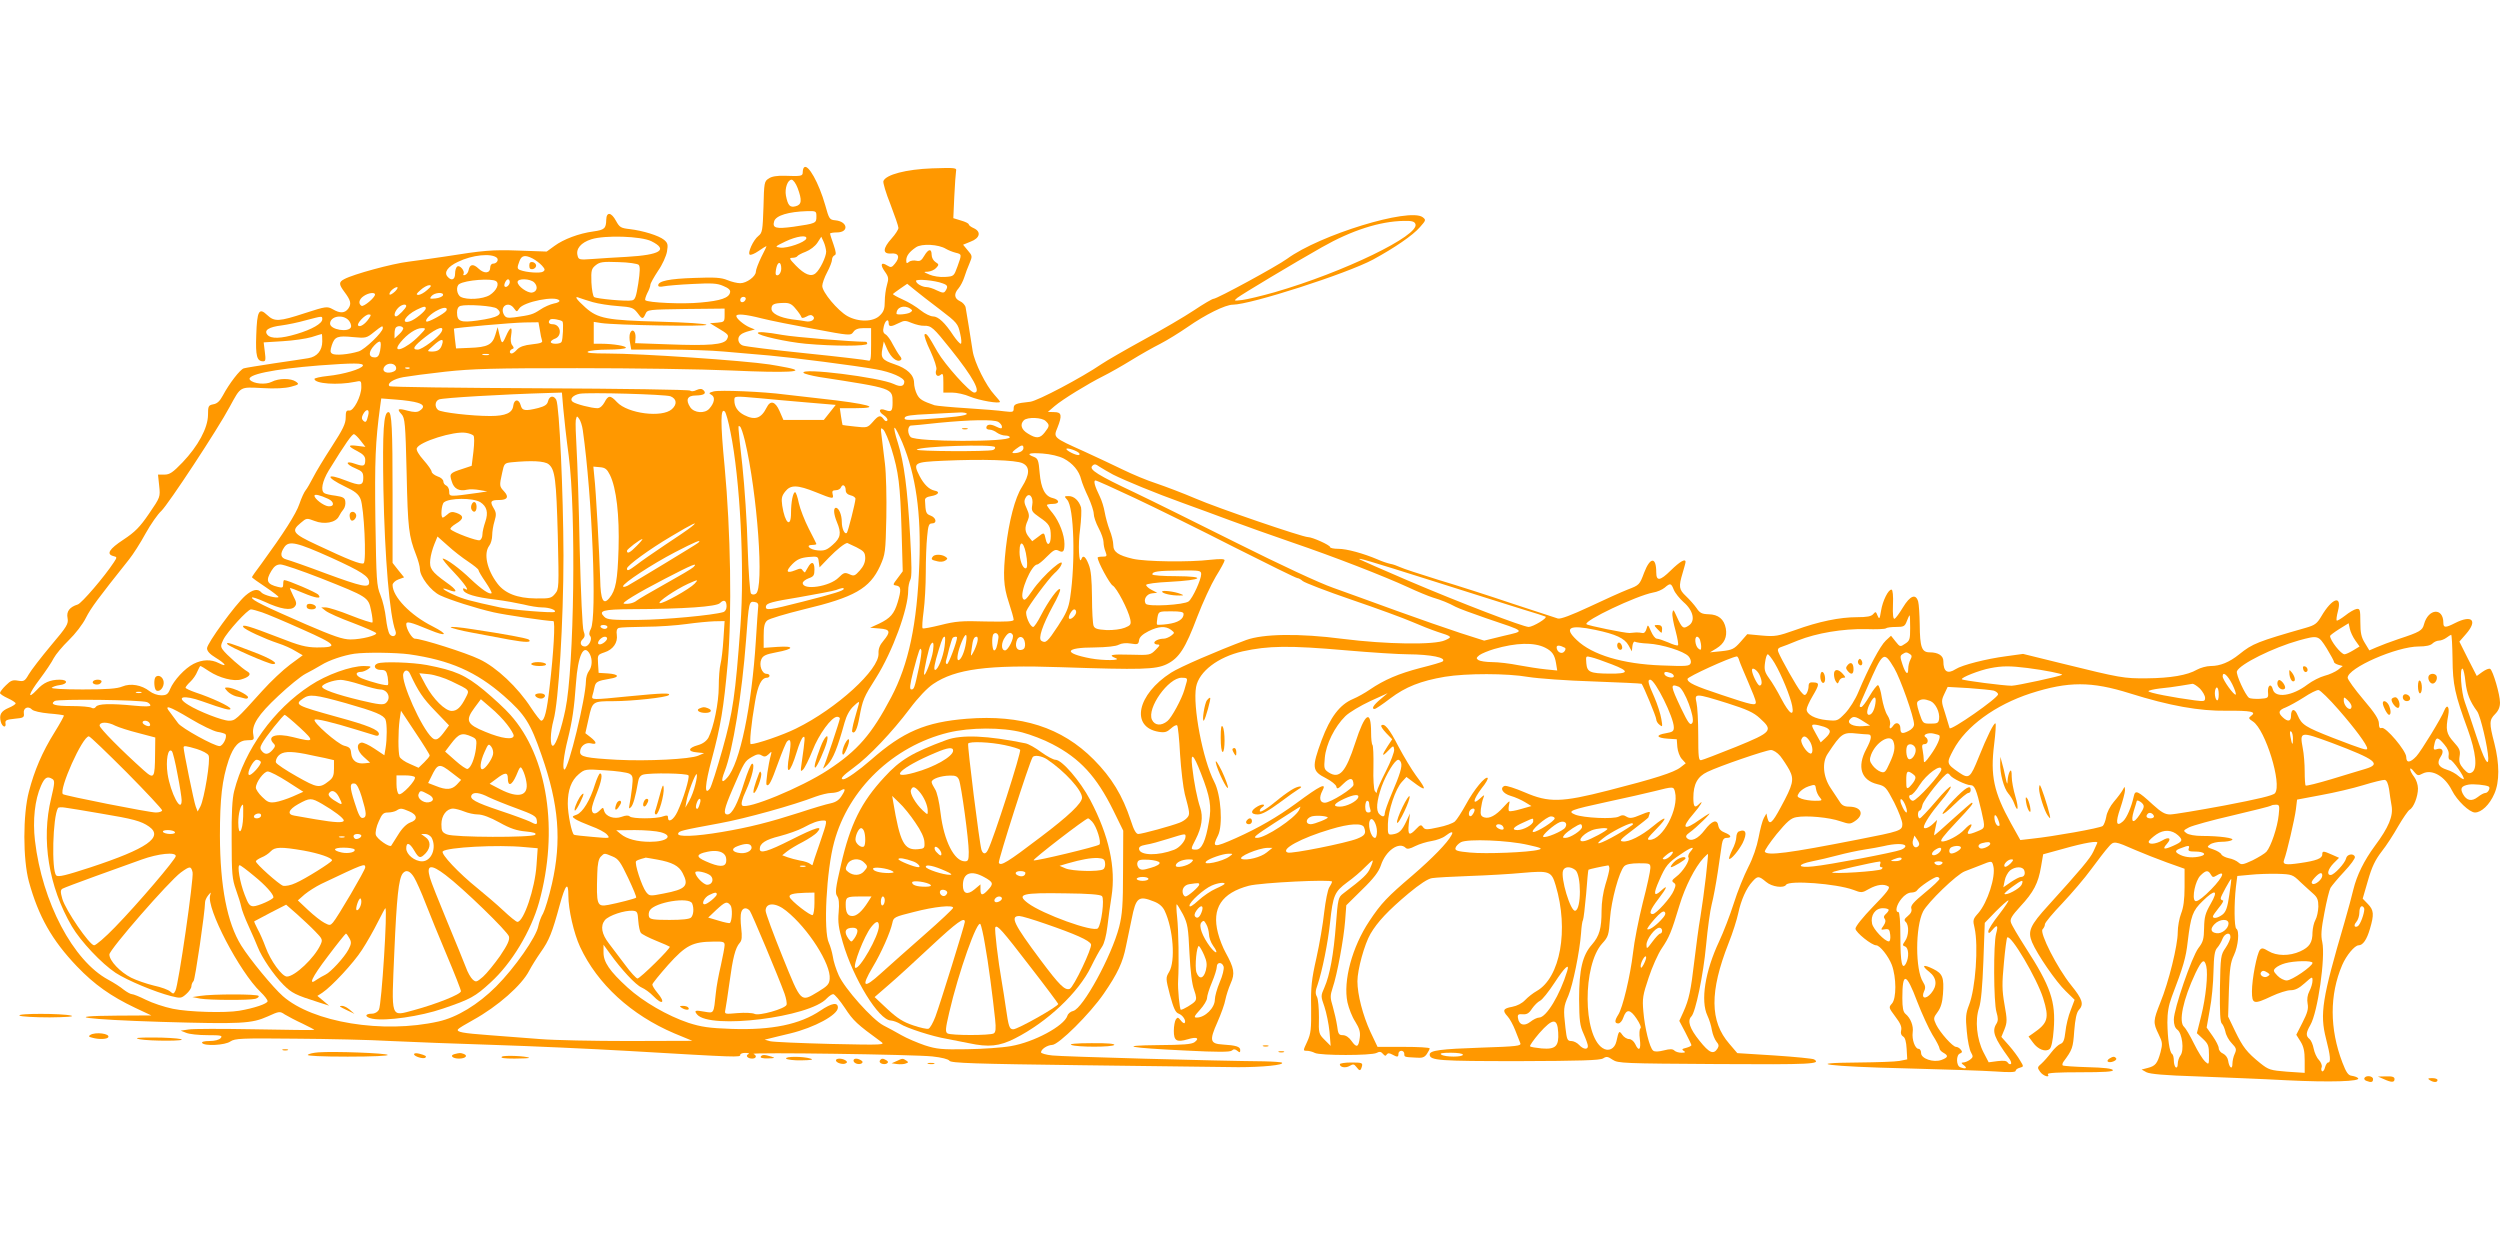 <?xml version="1.0" standalone="no"?>
<!DOCTYPE svg PUBLIC "-//W3C//DTD SVG 20010904//EN"
 "http://www.w3.org/TR/2001/REC-SVG-20010904/DTD/svg10.dtd">
<svg version="1.0" xmlns="http://www.w3.org/2000/svg"
 width="1280pt" height="640pt" viewBox="0 0 1280 640"
 preserveAspectRatio="xMidYMid meet">
<g transform="translate(0,640) scale(0.1,-0.1)"
fill="#ff9800" stroke="none">
<path d="M4117 5543 c-4 -3 -7 -15 -7 -25 0 -20 -8 -21 -93 -18 -38 1 -66 -3
-81 -14 -23 -14 -24 -21 -27 -146 -4 -121 -6 -132 -26 -148 -26 -20 -57 -88
-44 -96 5 -3 25 5 45 19 20 14 38 25 40 25 2 0 -10 -25 -26 -56 -15 -31 -28
-65 -28 -75 0 -24 -47 -59 -80 -59 -15 0 -45 7 -66 16 -32 13 -64 15 -169 11
-129 -4 -185 -16 -185 -38 0 -7 10 -9 28 -5 15 3 81 9 147 12 98 5 127 4 158
-10 27 -11 38 -21 35 -33 -5 -28 -48 -43 -151 -52 -88 -9 -270 -1 -283 12 -3
3 2 19 10 36 9 16 16 36 16 43 0 7 18 39 39 71 22 31 42 76 46 99 6 36 4 44
-15 60 -27 22 -108 47 -176 55 -45 5 -52 9 -70 42 -24 45 -49 48 -50 6 -1 -45
-9 -52 -66 -60 -74 -10 -153 -40 -199 -74 l-40 -29 -142 5 c-139 5 -181 1
-382 -31 -55 -8 -138 -20 -185 -26 -82 -10 -281 -64 -327 -89 -29 -15 -29 -26
0 -65 33 -44 37 -61 21 -85 -18 -25 -42 -27 -81 -4 -28 15 -33 15 -141 -20
-134 -44 -157 -45 -194 -10 -42 40 -52 22 -56 -103 -4 -107 3 -134 36 -134 12
0 13 9 8 48 l-6 49 97 6 c54 3 121 13 148 21 28 9 51 16 53 16 1 0 2 -17 2
-38 0 -47 -27 -79 -72 -86 -18 -3 -96 -15 -173 -26 -77 -12 -148 -23 -157 -26
-19 -6 -74 -77 -107 -139 -15 -28 -29 -42 -49 -45 -25 -5 -27 -9 -27 -55 -1
-67 -51 -159 -130 -242 -50 -52 -66 -63 -93 -63 l-33 0 6 -57 c6 -58 6 -58
-52 -143 -47 -69 -72 -94 -131 -133 -73 -48 -89 -74 -52 -84 20 -5 20 -6 3
-32 -47 -72 -165 -210 -185 -216 -42 -13 -59 -36 -52 -70 5 -29 -2 -42 -86
-141 -50 -60 -101 -126 -113 -147 -20 -35 -25 -37 -55 -32 -27 5 -37 1 -62
-24 -17 -16 -30 -34 -30 -39 0 -5 18 -17 40 -27 22 -10 40 -22 40 -26 0 -5
-16 -15 -35 -23 -40 -17 -50 -35 -41 -71 7 -28 29 -35 24 -7 -2 14 6 18 47 22
45 4 50 7 47 28 -4 27 22 40 42 19 8 -8 44 -16 86 -20 40 -3 74 -8 77 -10 2
-2 -20 -42 -48 -87 -63 -101 -103 -195 -131 -303 -31 -117 -31 -347 0 -461 49
-178 118 -300 246 -434 89 -93 174 -153 298 -212 l83 -39 -175 -1 c-296 -2
-162 -20 225 -32 412 -12 463 -9 546 28 59 27 62 27 87 10 15 -9 56 -31 91
-47 35 -17 62 -31 60 -32 -2 -2 -139 0 -304 3 -165 3 -318 3 -340 -1 l-40 -6
28 -11 c16 -7 65 -12 109 -12 70 0 79 -2 68 -15 -8 -9 -30 -15 -57 -15 -27 0
-42 -4 -38 -10 11 -17 118 -12 145 8 23 15 53 17 330 14 168 -1 388 -6 490
-12 102 -5 340 -14 530 -20 190 -6 500 -20 690 -31 561 -33 570 -33 570 -20 0
6 12 11 28 10 15 0 21 -3 14 -6 -17 -7 -5 -23 19 -23 21 0 26 15 7 24 -20 9
827 -3 916 -13 47 -5 82 -14 87 -22 7 -12 129 -16 681 -23 370 -5 729 -9 798
-10 123 0 236 11 224 23 -3 3 -45 6 -92 7 -239 2 -1034 24 -1084 30 -32 3 -58
11 -58 16 0 16 32 37 57 38 33 0 194 160 264 262 71 103 98 161 114 243 7 33
20 95 29 139 22 112 35 122 115 90 26 -10 44 -26 54 -47 44 -93 56 -258 23
-313 -18 -30 -18 -33 4 -118 19 -69 28 -90 45 -96 22 -8 40 -38 30 -48 -3 -3
-12 3 -20 14 -13 16 -16 17 -25 4 -5 -8 -10 -34 -10 -58 0 -51 14 -60 72 -43
45 14 62 6 34 -15 -15 -11 -60 -14 -185 -15 -215 -2 -153 -14 143 -28 159 -8
223 -8 233 0 9 9 17 8 28 -1 12 -10 15 -10 15 4 0 17 -22 24 -89 28 -66 4 -70
20 -28 114 19 43 38 96 41 116 4 20 16 58 27 83 23 51 18 78 -26 158 -13 23
-31 68 -39 100 -33 127 19 205 158 242 62 16 426 34 426 21 0 -4 -6 -17 -14
-29 -8 -12 -19 -69 -26 -127 -6 -58 -24 -163 -40 -235 -25 -110 -29 -149 -27
-255 1 -109 -1 -131 -20 -173 -22 -47 -22 -47 -2 -47 11 0 30 -5 41 -11 26
-14 290 -14 316 0 15 8 23 7 33 -5 9 -11 14 -12 19 -3 6 8 13 8 28 0 27 -15
32 -14 32 4 0 8 7 15 15 15 8 0 15 -7 15 -15 0 -17 -1 -17 58 -20 34 -3 45 1
57 18 8 12 15 25 15 29 0 5 -60 8 -133 8 l-134 0 -37 78 c-38 83 -66 189 -66
258 0 59 36 190 67 243 35 60 90 119 195 207 58 48 99 75 120 78 18 3 105 8
193 11 88 3 210 10 272 16 136 12 147 8 168 -64 68 -227 24 -472 -97 -541 -18
-10 -45 -31 -59 -46 -16 -17 -41 -30 -67 -35 -46 -8 -51 -19 -23 -49 11 -12
28 -43 39 -71 11 -27 22 -57 26 -66 6 -14 -16 -17 -204 -23 -203 -7 -260 -14
-260 -35 0 -31 47 -34 456 -34 314 1 416 4 432 14 17 11 24 10 49 -7 27 -18
53 -19 536 -22 481 -3 534 0 495 24 -6 4 -97 13 -202 20 l-191 12 -41 48
c-100 115 -101 267 -4 514 21 52 43 122 50 155 14 66 41 128 73 162 26 29 32
29 69 -2 30 -26 91 -34 103 -15 15 24 256 6 344 -26 41 -16 45 -16 81 5 40 22
76 27 99 12 10 -6 -9 -32 -78 -102 -54 -56 -91 -102 -91 -114 1 -19 83 -85
106 -85 19 0 63 -56 80 -100 24 -65 24 -172 1 -198 -18 -20 -17 -21 17 -67 26
-34 34 -53 30 -70 -4 -15 0 -26 10 -32 10 -5 16 -27 18 -63 l3 -54 -40 -8
c-22 -4 -116 -7 -210 -8 -298 -2 -150 -21 240 -30 198 -5 406 -12 463 -16 68
-5 102 -4 102 3 0 6 9 13 21 16 21 6 21 6 2 37 -10 18 -35 52 -57 77 l-39 44
16 39 c14 36 14 49 0 127 -13 74 -13 108 -3 213 6 69 14 127 17 130 18 18 152
-209 184 -311 32 -103 25 -127 -52 -180 l-23 -16 23 -31 c25 -35 64 -50 85
-33 9 7 17 44 21 100 11 143 -15 220 -145 421 -37 58 -71 115 -74 127 -6 17 4
34 48 82 68 73 92 119 106 203 l11 64 102 28 c113 32 182 43 175 30 -2 -5 -11
-25 -20 -44 -16 -35 -66 -94 -230 -275 -95 -104 -107 -133 -84 -189 26 -62
123 -203 172 -250 l46 -45 -20 -53 c-12 -29 -24 -79 -27 -110 -5 -44 -11 -58
-26 -63 -10 -4 -31 -23 -46 -43 -15 -20 -38 -46 -50 -57 -22 -19 -23 -21 -8
-42 15 -22 53 -34 40 -13 -4 7 54 10 165 10 125 0 171 3 168 11 -3 8 -46 13
-127 15 -68 2 -126 6 -130 9 -3 3 -1 12 4 19 46 62 49 71 55 157 5 62 12 94
23 107 28 30 20 55 -39 128 -71 88 -163 269 -146 286 7 7 12 18 12 26 0 8 40
56 88 106 48 51 116 130 150 177 34 46 73 97 87 112 28 33 30 32 140 -16 39
-17 111 -45 160 -63 l90 -32 0 -94 c0 -65 -6 -106 -18 -136 -9 -23 -17 -67
-17 -96 0 -66 -46 -254 -89 -359 -37 -93 -38 -103 -9 -162 20 -41 21 -49 10
-92 -16 -58 -26 -71 -66 -81 l-31 -8 25 -14 c18 -9 94 -16 255 -21 127 -5 335
-13 463 -20 223 -11 383 -6 365 11 -4 5 -19 10 -32 12 -18 2 -28 16 -48 68
-66 173 -66 347 -1 499 21 49 64 101 84 101 22 0 42 29 58 84 22 74 20 96 -10
127 l-27 28 27 93 c20 70 37 105 70 148 24 30 62 89 85 130 24 41 50 79 58 84
21 11 43 68 43 109 0 19 -9 46 -20 60 -11 14 -20 31 -20 39 0 7 9 2 19 -12 18
-22 22 -23 44 -11 48 25 114 -12 151 -86 26 -52 90 -113 118 -113 33 0 75 40
99 96 27 60 27 154 0 259 -27 103 -26 119 4 149 17 17 25 36 25 59 0 41 -36
163 -50 172 -6 4 -23 -3 -40 -15 l-29 -21 -45 88 -44 88 34 39 c61 70 31 100
-56 56 -49 -25 -60 -25 -60 1 0 80 -77 74 -99 -7 -8 -32 -21 -40 -131 -76 -41
-14 -92 -33 -112 -42 l-37 -16 -23 38 c-18 29 -23 51 -23 107 0 64 -2 70 -20
67 -11 -2 -37 -17 -58 -34 -21 -16 -41 -28 -43 -25 -3 3 0 24 6 47 23 86 -29
70 -85 -26 -22 -37 -33 -45 -78 -58 -248 -71 -274 -81 -342 -136 -51 -41 -98
-60 -146 -60 -21 0 -53 -9 -71 -19 -48 -28 -135 -43 -257 -44 -117 -1 -134 2
-430 75 l-203 50 -87 -12 c-100 -13 -226 -45 -258 -66 -42 -27 -63 -13 -63 41
0 28 -26 45 -70 45 -41 0 -50 26 -51 143 -1 51 -4 103 -8 117 -12 42 -41 31
-78 -30 -18 -30 -37 -56 -43 -58 -7 -3 -10 22 -8 72 2 44 -1 76 -7 77 -16 3
-46 -57 -54 -108 -7 -43 -9 -46 -18 -25 -8 21 -10 22 -22 8 -10 -12 -32 -16
-83 -16 -88 0 -196 -22 -317 -66 -88 -31 -102 -34 -170 -28 l-75 7 -35 -40
c-32 -36 -42 -41 -96 -47 l-60 -6 33 20 c41 25 56 59 48 103 -9 47 -38 71 -88
72 -34 1 -45 6 -62 32 -12 17 -36 44 -54 61 -36 34 -38 48 -17 118 8 27 15 52
15 57 0 19 -29 2 -76 -44 -55 -54 -74 -56 -74 -9 0 80 -31 79 -62 -2 -23 -62
-25 -64 -83 -86 -33 -13 -122 -53 -198 -89 -92 -43 -146 -63 -160 -60 -12 4
-116 38 -232 76 -115 39 -286 94 -380 122 -93 29 -182 58 -196 65 -15 7 -37
15 -50 17 -14 3 -42 12 -64 22 -75 32 -160 55 -202 55 -24 0 -43 4 -43 9 0 10
-91 51 -113 51 -28 0 -464 149 -577 198 -63 27 -153 61 -200 77 -47 15 -123
47 -170 70 -47 23 -137 65 -200 94 -158 71 -157 70 -136 121 25 63 22 80 -16
80 l-33 1 35 30 c40 34 168 113 250 154 30 15 94 51 141 80 47 29 114 67 150
85 35 18 98 57 140 86 90 63 193 114 231 114 90 0 584 159 718 231 110 60 204
124 240 166 31 35 32 37 14 51 -68 50 -526 -90 -694 -213 -52 -38 -359 -205
-377 -205 -6 0 -51 -26 -100 -59 -48 -32 -164 -100 -258 -151 -93 -51 -190
-107 -215 -124 -101 -69 -326 -188 -365 -193 -75 -8 -85 -12 -85 -34 0 -19 -4
-20 -47 -15 -27 4 -113 11 -193 16 -80 5 -154 12 -165 15 -61 21 -77 30 -90
56 -8 15 -15 42 -15 59 0 40 -36 74 -100 95 -63 21 -72 33 -62 80 l7 37 18
-41 c19 -42 49 -67 68 -55 7 4 5 12 -4 22 -8 10 -24 36 -36 59 -11 23 -28 46
-37 51 -12 7 -15 17 -9 41 7 31 25 43 25 16 0 -19 13 -19 52 1 28 14 34 14 67
0 20 -8 48 -15 63 -14 36 1 47 -9 134 -118 118 -147 159 -224 122 -224 -22 0
-151 144 -188 209 -48 85 -57 97 -66 89 -4 -5 9 -43 30 -86 20 -44 34 -86 30
-95 -9 -24 5 -41 22 -26 12 10 14 3 14 -40 l0 -51 44 0 c24 0 66 -9 93 -21 45
-19 153 -38 153 -26 0 2 -13 19 -28 35 -43 46 -103 166 -112 225 -5 29 -14 86
-20 127 -7 41 -14 84 -16 96 -2 11 -15 26 -29 32 -30 14 -32 38 -7 66 10 12
23 37 29 56 6 19 18 52 27 72 15 36 15 38 -9 66 l-24 29 39 16 c48 18 55 51
15 69 -14 6 -25 15 -25 19 0 5 -18 14 -40 20 l-39 12 5 111 c3 61 7 119 9 130
4 17 -3 18 -123 14 -133 -5 -236 -32 -249 -65 -3 -8 13 -62 36 -119 22 -58 41
-112 41 -121 0 -8 -16 -33 -35 -54 -46 -51 -47 -80 -3 -77 39 4 48 -18 20 -52
-16 -20 -21 -21 -40 -9 -31 20 -37 4 -12 -31 20 -28 21 -36 11 -70 -6 -20 -11
-58 -11 -84 0 -36 -5 -52 -25 -71 -33 -34 -110 -35 -167 -3 -49 28 -128 122
-128 154 0 12 11 44 25 70 14 26 25 55 25 65 0 9 6 19 13 22 9 3 8 16 -5 54
-10 28 -18 53 -18 57 0 3 16 6 35 6 63 0 56 56 -8 62 -30 3 -32 6 -52 78 -32
113 -88 213 -108 193z m-33 -106 c23 -62 21 -85 -10 -93 -30 -8 -40 4 -50 54
-7 38 9 82 29 82 8 0 22 -19 31 -43z m96 -146 c0 -34 -2 -35 -118 -52 -90 -12
-109 -7 -98 29 10 29 73 48 169 51 46 1 47 0 47 -28z m3067 -38 c23 -58 -368
-247 -720 -349 -67 -19 -142 -37 -167 -40 -43 -5 -44 -5 -25 11 21 17 293 180
433 259 153 87 297 133 420 135 41 1 54 -3 59 -16z m-3912 -88 c88 -44 46 -70
-125 -80 -58 -3 -137 -8 -176 -11 -68 -5 -72 -4 -77 18 -9 34 17 66 71 83 70
22 254 16 307 -10z m793 13 c-7 -19 -97 -50 -132 -46 -30 4 -30 5 24 31 58 28
115 36 108 15z m102 -66 c0 -27 -32 -93 -54 -111 -23 -20 -56 -7 -101 39 -34
35 -36 40 -18 40 12 0 23 4 25 8 2 4 21 15 43 23 23 9 48 28 60 46 l20 31 12
-26 c7 -15 12 -37 13 -50z m613 14 c12 -7 34 -16 50 -20 32 -8 32 -7 9 -71
-18 -49 -18 -50 -64 -53 -25 -2 -61 4 -79 12 -32 14 -33 14 -8 15 14 1 33 9
42 19 15 16 15 19 -3 30 -11 7 -20 23 -20 37 0 34 -17 31 -38 -5 -14 -24 -22
-29 -40 -25 -13 3 -30 1 -38 -6 -11 -9 -14 -8 -14 8 0 23 16 44 50 67 29 20
116 15 153 -8z m-2299 -46 c11 -11 -1 -30 -20 -30 -8 0 -14 -9 -14 -19 0 -31
-30 -34 -59 -7 -28 27 -46 24 -52 -8 -2 -11 -10 -21 -18 -24 -8 -3 -11 0 -8 5
9 14 -18 47 -31 39 -7 -4 -12 -20 -12 -37 0 -32 -19 -39 -39 -15 -19 22 2 51
53 75 73 36 172 46 200 21z m184 -4 c15 -8 36 -24 47 -36 16 -18 17 -23 5 -31
-14 -9 -85 -4 -116 8 -17 6 -17 13 -4 47 11 29 29 32 68 12z m542 -32 c8 -8 7
-35 -2 -95 -11 -69 -16 -84 -32 -87 -27 -6 -180 8 -194 17 -6 4 -12 37 -14 75
-2 62 0 70 22 88 21 17 37 19 117 16 50 -1 97 -8 103 -14z m730 -19 c0 -23
-16 -42 -27 -32 -3 3 -2 19 2 36 8 35 25 32 25 -4z m-1461 -64 c20 -13 4 -49
-32 -72 -35 -21 -116 -26 -148 -9 -21 12 -26 55 -7 66 32 20 162 30 187 15z
m71 -5 c0 -15 -18 -31 -26 -23 -7 7 7 37 17 37 5 0 9 -6 9 -14z m125 -2 c21
-21 15 -48 -11 -52 -24 -3 -74 33 -74 54 0 20 64 18 85 -2z m2092 -5 c25 -9
28 -16 14 -38 -8 -12 -14 -12 -44 2 -19 10 -43 17 -52 17 -23 0 -55 18 -55 32
0 11 96 3 137 -13z m-14 -134 c88 -67 92 -73 103 -123 7 -29 8 -52 3 -52 -5 0
-22 19 -37 41 -43 66 -78 99 -105 99 -13 0 -42 14 -63 31 -22 18 -63 43 -93
56 -29 13 -52 26 -49 28 2 2 19 15 38 28 l35 24 38 -31 c21 -17 79 -63 130
-101z m-2626 100 c-15 -14 -36 -25 -45 -25 -13 1 -11 6 11 25 15 14 36 25 45
25 13 -1 11 -6 -11 -25z m-164 -7 c-13 -12 -25 -19 -28 -16 -3 3 1 13 10 22 9
9 22 16 28 16 6 0 2 -10 -10 -22z m-103 -16 c0 -16 -58 -64 -69 -58 -18 11
-13 34 11 50 24 17 58 21 58 8z m348 -4 c-3 -7 -20 -14 -38 -16 -30 -3 -32 -2
-21 12 16 19 65 22 59 4z m767 -35 c28 -8 85 -17 128 -20 72 -5 80 -9 100 -34
25 -35 29 -35 42 -6 10 22 13 22 208 25 l197 2 0 -34 c0 -33 -2 -35 -37 -38
l-38 -3 33 -20 c64 -38 65 -40 54 -62 -15 -28 -90 -34 -301 -26 l-169 6 2 30
c1 33 -18 47 -28 21 -4 -9 -4 -32 0 -50 l6 -34 181 0 c100 0 232 -4 294 -10
62 -5 166 -15 231 -20 122 -11 443 -52 547 -71 76 -13 145 -43 145 -63 0 -24
-19 -29 -54 -12 -73 34 -479 85 -462 57 4 -5 39 -14 79 -21 382 -59 377 -57
377 -131 0 -44 -6 -50 -36 -39 -33 13 -40 -6 -9 -26 13 -9 22 -21 18 -27 -4
-6 -11 -4 -18 6 -17 24 -27 21 -57 -14 -26 -29 -29 -30 -90 -23 -35 4 -63 7
-64 8 -1 0 -4 20 -8 44 l-6 42 75 0 c152 0 69 23 -180 50 -55 6 -134 15 -175
20 -113 15 -334 24 -366 16 -25 -7 -27 -9 -11 -18 20 -11 15 -41 -11 -70 -23
-27 -78 -23 -98 7 -25 38 -15 60 28 60 42 1 57 10 40 27 -8 8 -18 9 -36 1 -13
-7 -27 -8 -32 -3 -5 5 -349 10 -771 12 -419 2 -765 6 -769 11 -14 14 21 37 71
46 28 5 124 18 215 28 138 15 247 18 675 18 281 0 636 -5 791 -12 287 -13 394
-7 284 15 -30 6 -71 13 -90 16 -133 20 -656 56 -830 56 -78 0 -110 3 -100 10
8 5 54 10 102 10 48 0 89 4 92 9 6 9 -64 21 -125 21 l-39 0 0 56 0 56 38 -6
c71 -11 545 -19 539 -9 -4 6 -103 12 -239 16 -270 7 -317 16 -380 72 -49 44
-60 62 -32 50 11 -4 42 -14 69 -22z m783 15 c-6 -18 -28 -21 -28 -4 0 9 7 16
16 16 9 0 14 -5 12 -12z m-954 -7 c3 -5 -9 -12 -28 -15 -19 -4 -51 -18 -71
-32 -37 -24 -46 -27 -132 -39 -35 -4 -44 -2 -53 14 -23 43 24 72 52 32 14 -19
14 -19 26 -1 21 35 190 68 206 41z m1209 -41 c14 -16 27 -35 29 -41 3 -9 9 -9
27 0 17 10 26 10 34 2 15 -15 -10 -32 -38 -26 -11 2 -42 7 -70 10 -63 9 -105
30 -105 54 0 23 13 29 62 30 28 1 42 -5 61 -29z m-1993 13 c0 -10 -42 -53 -52
-53 -13 0 -9 22 9 42 16 18 43 25 43 11z m464 -13 c36 -29 8 -46 -99 -61 -87
-12 -105 -5 -105 41 0 19 6 30 18 34 32 9 171 0 186 -14z m-364 1 c0 -13 -55
-58 -81 -66 -50 -16 -24 30 34 59 37 18 47 20 47 7z m105 -12 c-10 -15 -95
-62 -102 -55 -9 9 24 42 60 59 31 16 52 14 42 -4z m2375 11 c13 -9 13 -11 0
-20 -15 -9 -70 -14 -70 -6 0 33 38 47 70 26z m-2772 -52 c-18 -27 -45 -45 -54
-35 -10 9 35 57 54 57 13 0 13 -3 0 -22z m2011 2 c43 -11 163 -35 267 -54 186
-35 189 -35 203 -16 9 14 25 20 52 20 l39 0 0 -86 c0 -73 -2 -85 -15 -80 -9 3
-151 20 -318 37 -166 17 -312 35 -324 40 -25 9 -31 41 -10 56 6 6 26 14 42 18
l30 8 -27 11 c-30 13 -68 45 -68 58 0 13 47 9 129 -12z m-2249 -5 c0 -21 -53
-52 -131 -75 -80 -24 -132 -26 -150 -4 -19 23 7 40 74 48 29 4 84 15 122 26
88 23 85 23 85 5z m135 -5 c9 -10 15 -26 12 -35 -12 -29 -107 -13 -107 18 0
38 65 50 95 17z m1095 -6 c6 -7 2 -93 -5 -105 -8 -12 -55 -12 -55 0 0 5 9 12
19 16 42 13 33 75 -10 75 -19 0 -25 11 -12 24 7 7 53 -1 63 -10z m-116 -43 c3
-22 8 -46 11 -54 5 -11 -7 -15 -51 -20 -39 -4 -62 -12 -76 -26 -10 -12 -23
-21 -28 -21 -14 0 -12 18 3 23 9 3 9 7 0 19 -8 9 -10 28 -6 51 8 49 -4 47 -27
-5 -19 -43 -21 -42 -35 17 l-7 30 -12 -40 c-15 -50 -40 -63 -131 -66 l-70 -3
-6 50 c-3 27 -5 50 -5 51 4 5 298 31 362 32 l71 1 7 -39z m-804 9 c0 -21 -92
-109 -123 -119 -51 -16 -121 -22 -136 -12 -11 7 -11 15 -2 44 15 44 29 49 110
41 63 -6 68 -5 105 25 43 34 46 36 46 21z m104 1 c3 -4 -6 -19 -19 -31 l-25
-23 0 25 c0 13 3 28 7 31 9 10 31 9 37 -2z m82 -40 c-68 -70 -147 -97 -95 -33
34 42 80 72 108 72 24 0 24 -1 -13 -39z m114 19 c-15 -27 -99 -90 -121 -90
-32 0 -21 18 39 65 61 48 101 61 82 25z m-314 -96 c-5 -25 -12 -34 -27 -34
-33 0 -34 28 -3 61 32 33 39 26 30 -27z m318 34 c-8 -28 -22 -38 -54 -38 -25
1 -25 1 8 30 39 36 56 39 46 8z m239 -55 c-7 -2 -21 -2 -30 0 -10 3 -4 5 12 5
17 0 24 -2 18 -5z m-645 -55 c-6 -17 -99 -45 -180 -53 -38 -4 -68 -11 -68 -15
0 -25 121 -33 208 -15 31 7 32 6 32 -27 0 -47 -40 -124 -62 -120 -15 2 -18 -5
-18 -36 0 -31 -14 -60 -71 -148 -39 -60 -82 -131 -96 -159 -14 -27 -31 -57
-38 -65 -7 -8 -22 -40 -32 -70 -17 -51 -82 -152 -195 -307 -27 -35 -48 -66
-48 -68 0 -3 32 -26 70 -51 39 -26 68 -49 66 -51 -8 -8 -76 10 -87 23 -18 22
-45 17 -83 -16 -51 -45 -196 -244 -196 -269 0 -15 14 -30 45 -49 50 -30 62
-51 15 -27 -39 20 -83 19 -129 -4 -45 -23 -101 -84 -120 -129 -11 -27 -19 -32
-46 -32 -18 0 -44 9 -59 21 -41 32 -97 42 -140 24 -26 -11 -77 -15 -203 -15
-102 0 -163 4 -158 9 6 5 23 11 39 13 44 5 46 28 2 28 -49 0 -84 -15 -117 -52
-52 -55 -43 -21 14 54 30 40 63 89 72 108 10 19 45 61 77 92 33 32 72 82 88
115 26 51 61 98 221 299 20 25 58 84 84 132 26 47 63 100 81 116 35 33 290
420 350 533 58 106 50 102 167 96 65 -4 118 -1 147 7 41 11 43 13 25 26 -25
18 -88 18 -124 -1 -31 -16 -94 -10 -111 10 -22 26 116 55 355 74 174 13 227
13 223 -1z m170 -10 c2 -12 -5 -19 -23 -24 -34 -8 -53 9 -35 31 17 20 54 16
58 -7z m69 -4 c-3 -3 -12 -4 -19 -1 -8 3 -5 6 6 6 11 1 17 -2 13 -5z m787
-206 c4 -46 16 -155 28 -243 38 -291 28 -1081 -17 -1297 -20 -97 -48 -181 -63
-186 -17 -5 -15 68 2 131 26 92 51 507 51 842 -1 323 -21 767 -37 798 -13 24
-35 21 -42 -7 -4 -18 -17 -26 -50 -35 -68 -17 -83 -14 -90 14 -9 34 -34 32
-38 -2 -4 -37 -39 -53 -118 -53 -95 0 -251 18 -267 31 -19 16 -16 46 5 54 21
8 320 26 563 33 l66 2 7 -82z m549 63 c32 -13 35 -41 7 -66 -50 -45 -226 -23
-281 36 -34 37 -45 36 -64 -1 -10 -18 -23 -30 -36 -30 -30 0 -112 21 -127 33
-17 13 1 34 36 41 47 8 438 -3 465 -13z m458 -10 c57 -6 168 -15 246 -22 l142
-12 -30 -38 -31 -39 -103 0 -104 0 -20 46 c-22 50 -47 56 -66 17 -28 -56 -60
-66 -115 -38 -33 17 -50 43 -50 74 0 24 -5 24 131 12z m-1753 -23 c34 -10 37
-24 9 -42 -11 -7 -29 -7 -59 1 -51 14 -58 10 -32 -18 17 -19 20 -45 26 -303 6
-282 11 -321 48 -416 11 -28 20 -61 20 -74 0 -38 56 -112 103 -134 51 -24 182
-66 274 -87 56 -13 272 -45 306 -45 11 0 1 -166 -19 -337 -14 -124 -26 -173
-43 -173 -5 0 -28 30 -52 66 -68 105 -177 208 -265 249 -68 33 -296 105 -330
105 -14 0 -44 49 -44 74 0 17 20 12 119 -29 89 -37 100 -25 16 18 -114 57
-205 152 -205 212 0 9 13 22 29 28 l30 11 -30 37 -29 37 0 348 c0 342 -4 424
-21 424 -25 0 -31 -94 -26 -395 7 -353 32 -650 62 -726 9 -24 -15 -36 -30 -16
-7 10 -15 46 -19 82 -4 36 -16 89 -28 118 -20 48 -21 75 -26 383 -4 306 0 402
24 581 l6 43 77 -6 c42 -3 91 -10 109 -16z m-253 -65 c-8 -35 -13 -39 -26 -26
-8 8 -8 17 0 32 17 31 35 27 26 -6z m1855 -85 c49 -240 73 -696 51 -993 -26
-354 -38 -440 -92 -632 -28 -100 -57 -190 -64 -200 -30 -40 -26 19 9 149 46
171 61 260 82 493 22 252 15 675 -16 1007 -22 226 -21 303 1 281 6 -6 19 -53
29 -105z m1210 93 c0 -9 -69 -18 -224 -28 -82 -5 -98 -4 -94 8 3 11 34 15 124
19 65 4 136 7 157 8 20 1 37 -2 37 -7z m-1966 -84 c48 -339 73 -959 41 -1017
-9 -17 -10 -29 -3 -37 12 -15 -7 -53 -27 -53 -22 0 -29 21 -12 37 12 12 13 21
5 42 -6 15 -14 187 -20 421 -4 217 -12 449 -16 515 -4 66 -6 131 -4 144 5 22
6 23 17 7 7 -9 16 -36 19 -59z m2370 47 c21 -20 20 -26 -5 -58 -24 -31 -43
-33 -86 -6 -34 20 -42 47 -21 68 18 18 94 15 112 -4z m-243 -4 c10 -6 19 -17
19 -25 0 -11 -5 -11 -30 1 -29 15 -50 12 -50 -7 0 -5 8 -9 18 -9 9 0 26 -7 36
-15 11 -8 30 -15 43 -15 13 0 23 -4 23 -9 0 -25 -477 -24 -507 1 -7 6 -13 21
-13 34 0 13 6 24 13 25 6 0 71 6 142 14 165 16 281 18 306 5z m-1297 -97 c64
-270 99 -757 56 -783 -9 -6 -19 -5 -25 1 -5 5 -13 110 -17 237 -3 125 -16 313
-27 417 -24 220 -24 208 -12 201 5 -3 16 -36 25 -73z m750 -40 c37 -120 45
-185 52 -418 l6 -210 -26 -35 c-26 -34 -26 -35 -7 -38 25 -4 26 -22 7 -86 -18
-59 -37 -81 -95 -109 l-46 -21 48 -4 c55 -4 59 -16 20 -63 -19 -22 -26 -41
-25 -64 6 -82 -214 -283 -422 -385 -66 -33 -203 -80 -232 -80 -8 0 2 105 22
218 14 84 33 122 61 122 7 0 13 5 13 10 0 6 -7 10 -15 10 -24 0 -40 45 -27 74
8 19 23 26 76 36 93 17 97 34 7 28 l-71 -5 0 62 c0 46 4 66 18 78 9 9 94 34
187 57 260 62 338 107 391 222 27 61 28 70 32 248 2 102 -1 226 -7 275 -6 50
-14 113 -17 140 -6 45 -5 48 9 35 8 -8 27 -52 41 -97z m56 31 c69 -167 97
-360 87 -619 -11 -311 -55 -516 -144 -685 -100 -190 -172 -273 -323 -372 -138
-91 -417 -205 -440 -182 -7 7 -1 32 19 75 32 71 48 139 32 139 -6 0 -24 -44
-41 -97 -33 -108 -62 -163 -85 -163 -24 0 -18 28 26 130 61 142 62 142 98 164
26 15 37 17 51 8 13 -8 21 -7 35 6 16 16 17 16 12 -3 -13 -46 -28 -148 -22
-153 11 -11 24 14 59 112 20 55 40 104 46 110 19 19 22 -3 11 -70 -20 -110 3
-100 39 18 11 37 25 70 32 74 11 7 11 -2 -8 -136 -6 -40 -5 -43 8 -30 8 8 30
52 48 97 32 83 98 173 126 173 8 0 14 -4 14 -9 0 -10 -75 -234 -85 -253 -4 -7
7 1 23 18 28 30 50 84 86 214 10 36 26 66 47 85 26 25 30 26 26 10 -3 -11 -13
-46 -22 -78 -9 -32 -14 -61 -12 -64 13 -13 26 12 37 74 17 91 22 103 85 202
85 135 165 353 165 448 0 19 5 43 11 55 8 14 7 77 -1 221 -14 246 -31 378 -63
480 -14 42 -21 77 -17 77 5 0 22 -34 40 -76z m-2196 36 c5 -5 5 -38 0 -82 l-9
-73 -45 -15 c-68 -22 -70 -25 -57 -65 11 -38 38 -52 80 -42 12 3 40 2 62 -2
l40 -7 -45 -7 c-151 -21 -150 -21 -150 6 0 14 -7 27 -15 31 -8 3 -15 12 -15
21 0 9 -13 21 -30 26 -16 6 -30 17 -30 24 0 7 -18 33 -41 59 -25 28 -39 52
-35 61 12 33 191 89 251 79 16 -2 34 -9 39 -14z m-577 -27 l24 -31 -40 5 c-52
7 -52 -1 -1 -27 29 -15 40 -27 40 -44 0 -33 -7 -36 -51 -21 -52 19 -52 -1 1
-23 35 -15 40 -21 40 -49 0 -40 -16 -42 -90 -13 -102 40 -105 18 -4 -31 51
-24 69 -38 80 -64 18 -43 31 -319 16 -329 -13 -8 -80 19 -239 94 -125 58 -134
71 -83 113 29 25 31 25 70 10 50 -20 109 -9 125 23 6 12 17 29 24 37 7 9 11
26 9 39 -2 19 -11 24 -50 30 -26 3 -52 9 -57 13 -21 12 -11 61 22 116 86 140
121 189 130 186 6 -2 21 -17 34 -34z m3247 -32 c3 -5 -1 -12 -10 -15 -23 -9
-399 -7 -390 2 17 17 390 29 400 13z m146 -5 c0 -15 -21 -26 -48 -26 -13 0
-11 5 8 20 30 23 40 25 40 6z m286 -27 c3 -5 1 -9 -5 -9 -17 0 -61 23 -61 31
0 10 58 -10 66 -22z m-79 -27 c45 -24 78 -62 89 -108 4 -16 20 -56 36 -89 15
-33 28 -72 28 -86 0 -14 11 -47 25 -73 14 -26 25 -58 25 -71 0 -13 4 -35 10
-49 9 -24 7 -26 -15 -26 -14 0 -25 -2 -25 -5 0 -21 62 -135 77 -143 21 -12 80
-125 90 -173 5 -26 2 -31 -28 -43 -20 -8 -59 -13 -93 -12 -48 3 -61 7 -67 22
-4 10 -8 76 -8 146 -1 93 -5 139 -17 168 -16 41 -29 50 -37 28 -13 -35 -18 75
-7 152 6 49 8 99 5 112 -11 35 -36 58 -63 58 -24 0 -24 -1 -8 -19 35 -38 43
-319 15 -502 -8 -53 -20 -80 -62 -144 -54 -82 -63 -90 -85 -76 -18 11 5 79 59
179 23 40 39 78 37 84 -6 16 -61 -60 -99 -134 -16 -32 -34 -58 -39 -58 -16 0
-42 60 -35 81 8 24 114 167 144 194 13 11 27 28 32 37 33 61 -91 -46 -146
-127 -32 -46 -40 -53 -48 -39 -17 30 44 174 74 174 5 0 28 18 49 40 33 33 43
39 59 31 24 -13 31 -5 31 34 0 46 -26 114 -60 157 -17 20 -30 39 -30 42 0 3
14 6 31 6 36 0 35 21 -1 30 -40 9 -60 49 -67 129 -5 64 -9 74 -30 82 -41 15
-25 22 45 17 40 -3 84 -13 109 -26z m-211 -24 c38 -18 37 -57 -4 -122 -35 -54
-66 -173 -82 -311 -15 -139 -13 -195 15 -279 14 -42 25 -82 25 -89 0 -9 -34
-11 -143 -9 -123 4 -155 1 -230 -18 -49 -12 -90 -20 -93 -17 -4 3 -1 43 5 88
6 45 11 134 11 198 0 64 3 146 7 184 5 56 9 67 24 67 28 0 23 29 -6 40 -24 9
-26 15 -29 78 -1 12 9 18 32 22 37 6 47 23 17 28 -28 6 -54 31 -77 75 -34 68
-30 71 122 78 201 9 372 4 406 -13z m-2427 -5 c33 -27 39 -76 47 -368 6 -263
6 -271 -14 -295 -19 -23 -27 -25 -99 -24 -95 1 -158 26 -196 76 -54 71 -72
154 -42 194 8 10 15 34 15 53 0 18 5 51 12 73 10 33 9 44 -5 67 -20 34 -14 41
29 41 42 0 51 16 25 44 -24 26 -25 28 -10 95 10 48 12 50 47 54 102 10 170 7
191 -10z m2890 -53 c64 -32 217 -95 356 -145 66 -24 176 -64 245 -90 69 -26
211 -76 315 -112 217 -74 471 -173 595 -230 47 -22 103 -45 125 -52 46 -14 79
-27 118 -48 15 -8 85 -34 155 -58 210 -71 203 -64 89 -91 l-98 -24 -122 39
c-67 22 -214 73 -327 114 -113 41 -258 94 -323 117 -72 25 -269 117 -495 230
-208 104 -442 220 -522 258 -189 89 -235 118 -218 136 11 12 17 11 38 -4 14
-9 45 -27 69 -40z m-2576 -2 c33 -67 49 -208 44 -378 -5 -161 -14 -212 -47
-252 -31 -38 -45 -11 -47 95 -4 128 -22 461 -30 525 l-5 53 33 -3 c28 -2 37
-10 52 -40z m2689 -119 c106 -50 334 -162 506 -250 173 -87 318 -159 325 -159
6 0 18 -7 27 -15 9 -8 122 -52 251 -96 129 -44 268 -95 309 -113 41 -18 100
-41 130 -51 76 -24 77 -26 39 -43 -53 -25 -302 -21 -524 7 -223 29 -408 26
-495 -6 -152 -57 -339 -138 -384 -167 -175 -112 -209 -279 -63 -303 31 -5 42
-1 62 17 14 13 28 20 32 16 4 -3 11 -70 15 -149 5 -78 16 -169 24 -202 26 -97
27 -104 13 -121 -7 -9 -25 -21 -39 -26 -40 -16 -193 -58 -212 -58 -11 0 -23
20 -38 68 -43 130 -98 220 -190 313 -164 165 -371 231 -650 209 -211 -17 -326
-66 -490 -210 -63 -55 -127 -100 -142 -100 -20 0 -3 19 52 59 79 57 198 183
287 301 44 59 91 108 121 128 114 77 279 99 652 86 414 -14 486 -12 543 15 64
31 96 81 157 243 28 73 71 166 95 206 25 40 45 77 45 83 0 8 -22 8 -72 3 -107
-13 -334 -10 -398 5 -76 18 -100 35 -100 71 0 16 -8 51 -19 77 -10 26 -21 68
-25 91 -4 24 -15 60 -25 80 -26 53 -34 82 -22 82 6 0 97 -41 203 -91z m-1482
41 c0 -13 9 -22 25 -26 14 -3 25 -11 25 -18 -1 -22 -38 -167 -44 -174 -11 -11
-26 21 -26 56 0 36 -15 72 -30 72 -14 0 -12 -32 5 -73 24 -57 19 -81 -21 -116
-30 -27 -43 -32 -77 -29 -41 3 -66 28 -28 28 12 0 21 2 21 5 0 2 -18 37 -39
78 -21 41 -44 100 -51 131 -6 31 -15 56 -19 56 -11 0 -21 -51 -21 -106 0 -80
-31 -54 -45 37 -5 37 -3 49 15 72 28 36 62 35 157 -3 88 -36 93 -36 86 -10 -4
15 0 20 16 20 12 0 24 7 27 15 8 20 24 9 24 -15z m-2650 -44 c33 -15 33 -42 0
-38 -24 3 -70 38 -70 54 0 10 29 3 70 -16z m3605 -32 c-5 -30 -2 -35 38 -63
49 -33 57 -47 57 -96 0 -44 -18 -55 -26 -16 -8 37 -8 37 -42 10 l-27 -20 -17
21 c-21 26 -23 49 -6 85 9 21 8 32 -5 61 -13 27 -15 40 -6 55 17 32 42 5 34
-37z m-2826 15 c34 -22 42 -53 26 -100 -8 -23 -15 -52 -15 -66 0 -13 -6 -26
-14 -29 -13 -5 -132 39 -149 56 -5 4 8 17 28 29 41 24 41 41 2 55 -20 7 -31 6
-45 -7 -10 -9 -22 -17 -25 -17 -12 0 -7 67 6 78 28 23 148 24 186 1z m1080
-127 c-13 -11 -73 -52 -134 -92 -60 -40 -126 -86 -146 -102 -39 -29 -49 -34
-49 -19 0 15 115 99 227 165 107 64 148 84 102 48z m-1141 -178 c28 -19 52
-38 52 -43 0 -5 16 -32 36 -61 19 -28 33 -54 31 -57 -10 -9 -52 20 -107 72
-56 54 -125 105 -143 105 -5 0 20 -32 57 -70 59 -63 85 -103 55 -84 -7 4 -10
1 -7 -7 6 -20 63 -37 165 -49 49 -6 113 -18 144 -25 31 -8 74 -15 95 -15 37 0
74 -14 64 -23 -7 -7 -229 11 -280 23 -153 33 -190 43 -237 65 -54 24 -74 42
-27 25 52 -20 47 -2 -12 39 -75 54 -86 71 -81 116 2 22 12 57 21 79 l16 39 53
-47 c28 -26 76 -63 105 -82z m862 81 c-34 -35 -50 -43 -50 -25 0 8 68 60 79
60 3 0 -10 -16 -29 -35z m315 16 c-10 -9 -321 -197 -362 -220 -13 -6 -23 -8
-23 -3 0 16 148 113 265 174 104 54 142 70 120 49z m-1880 -76 c156 -71 195
-96 195 -127 0 -30 -37 -22 -222 46 -95 36 -185 67 -200 71 -32 8 -36 29 -12
64 24 34 63 25 239 -54z m2690 53 c39 -20 44 -27 45 -55 0 -22 -9 -43 -28 -64
-25 -28 -30 -30 -53 -19 -23 10 -29 9 -55 -17 -46 -47 -184 -67 -184 -28 0 7
14 18 30 24 26 9 30 15 30 46 0 39 -15 44 -34 9 -6 -10 -12 -21 -14 -24 -2 -2
-7 2 -12 9 -7 12 -13 12 -39 1 -45 -18 -50 -5 -14 32 24 24 42 32 81 36 49 4
51 4 54 -24 l4 -29 49 51 c41 42 79 72 93 74 1 0 22 -10 47 -22z m872 -58 c4
-35 2 -50 -6 -50 -15 0 -31 43 -31 84 0 73 27 48 37 -34z m2077 -114 c198 -63
408 -129 466 -147 58 -17 109 -34 113 -36 12 -7 -63 -52 -86 -53 -28 0 -352
124 -617 237 -135 58 -247 107 -249 109 -11 10 34 -3 373 -110z m-5690 13
c239 -95 242 -96 256 -165 7 -31 9 -58 7 -61 -3 -3 -53 13 -111 36 -57 23
-115 41 -128 41 l-23 0 23 -18 c13 -10 75 -38 138 -61 63 -24 117 -48 120 -52
7 -12 -75 -33 -131 -33 -40 0 -86 16 -230 78 -213 93 -275 123 -275 136 0 5
29 -5 65 -21 81 -38 136 -47 154 -25 11 13 10 22 -8 56 -11 22 -18 40 -16 40
3 0 32 -11 65 -25 69 -29 99 -33 80 -10 -10 12 -157 75 -175 75 -3 0 -5 -9 -5
-21 0 -18 -4 -20 -27 -14 -57 14 -64 32 -33 83 14 23 27 32 46 32 15 0 108
-32 208 -71z m1906 57 c-8 -8 -73 -46 -145 -86 -71 -40 -137 -78 -145 -85 -14
-12 -41 -19 -65 -16 -18 2 69 55 210 128 139 72 172 86 145 59z m2600 -36 c0
-27 -43 -122 -64 -139 -22 -18 -210 -29 -220 -12 -13 21 4 50 32 53 l27 3 -29
15 c-16 8 -28 20 -28 25 1 6 54 13 120 16 171 9 194 28 35 29 -69 0 -123 4
-123 9 0 15 27 19 143 20 100 1 107 0 107 -19z m-2593 -48 c-25 -27 -164 -105
-179 -100 -14 5 80 69 145 99 52 23 54 23 34 1z m5013 -32 c7 -17 30 -45 50
-63 50 -43 62 -97 26 -120 -28 -19 -34 -14 -62 48 -15 34 -18 37 -21 18 -3
-12 5 -54 16 -93 10 -38 16 -72 12 -74 -4 -3 -26 4 -50 15 -24 10 -50 19 -58
19 -8 0 -21 17 -30 38 -16 36 -16 36 -23 12 -4 -15 -12 -23 -21 -21 -8 2 -22
3 -31 3 -10 -1 -26 -2 -35 -3 -21 -1 -214 38 -220 45 -17 17 256 146 340 162
21 3 48 15 60 25 29 25 33 24 47 -11z m-4250 5 c0 -9 -47 -24 -208 -65 -177
-45 -195 -48 -190 -23 3 15 33 23 168 45 91 16 176 32 190 37 30 11 40 13 40
6z m-600 -90 c0 -14 -7 -26 -17 -29 -53 -16 -299 -39 -435 -40 -134 -1 -160 1
-174 16 -32 31 -8 38 139 39 273 1 435 13 453 31 21 21 34 14 34 -17z m162 0
c-1 -11 -7 -90 -12 -175 -21 -336 -82 -631 -147 -702 -28 -32 -33 -19 -13 32
42 107 89 396 110 675 14 193 15 197 43 193 15 -2 21 -9 19 -23z m-2541 -30
c24 -8 117 -47 206 -87 178 -79 190 -93 75 -93 -56 1 -88 9 -197 52 -148 57
-190 70 -179 52 8 -13 107 -59 179 -83 28 -9 67 -26 87 -39 l38 -22 -65 -48
c-35 -26 -99 -86 -142 -134 -135 -150 -139 -153 -171 -153 -32 0 -154 47 -208
81 -68 42 -26 53 72 18 112 -40 144 -48 144 -38 0 12 -98 57 -177 83 -29 10
-53 21 -53 25 0 4 11 18 24 30 14 13 30 36 36 52 7 16 14 29 16 29 3 0 23 -12
45 -27 52 -34 125 -53 163 -42 42 12 55 28 34 40 -27 15 -111 89 -127 112 -12
16 -11 24 2 51 19 40 125 156 142 156 7 0 32 -7 56 -15z m4169 1 c0 -16 -28
-42 -36 -33 -8 7 14 47 26 47 6 0 10 -6 10 -14z m550 -10 c0 -26 -29 -44 -80
-51 -28 -4 -53 -5 -56 -3 -2 3 -1 19 2 36 6 32 7 32 70 32 49 0 64 -3 64 -14z
m3720 -71 c0 -58 -2 -66 -26 -81 -25 -17 -26 -17 -49 12 l-23 29 -27 -25 c-28
-26 -89 -141 -140 -263 -16 -39 -46 -86 -68 -109 -39 -40 -40 -40 -94 -35 -61
6 -103 29 -103 55 0 9 14 40 30 67 36 61 37 70 5 71 -19 2 -25 -3 -25 -20 0
-11 -5 -28 -10 -36 -9 -13 -13 -11 -30 9 -20 23 -102 169 -115 203 -5 12 -1
20 11 24 11 3 51 19 90 35 96 38 228 60 346 58 54 -2 101 0 104 4 4 4 27 7 52
7 39 0 45 3 55 30 6 17 13 30 14 30 2 0 3 -29 3 -65z m-6076 -57 c-3 -51 -10
-109 -15 -128 -5 -19 -9 -71 -9 -116 0 -82 -26 -208 -53 -261 -10 -17 -28 -31
-53 -38 -51 -14 -55 -33 -7 -37 l38 -4 -30 -13 c-42 -18 -259 -29 -417 -21
-158 9 -188 15 -188 40 0 29 28 51 56 44 31 -8 31 5 -2 31 l-27 21 17 76 c19
87 20 88 127 88 94 0 272 19 283 31 13 12 -30 11 -204 -6 -191 -19 -192 -19
-187 3 3 9 8 29 11 44 6 27 14 32 79 43 52 8 46 23 -10 27 l-48 3 -3 47 c-3
45 -2 46 33 58 44 14 69 50 63 90 -3 19 0 31 10 35 7 3 68 5 135 6 67 0 163 7
212 14 50 7 114 13 142 14 l53 1 -6 -92z m8355 -7 l22 -31 -33 -20 c-18 -11
-38 -20 -44 -20 -18 0 -74 71 -74 94 0 3 21 19 48 36 l47 29 6 -28 c3 -16 16
-43 28 -60z m-8949 69 c0 -5 -6 -10 -14 -10 -8 0 -18 5 -21 10 -3 6 3 10 14
10 12 0 21 -4 21 -10z m2886 -15 c19 -15 19 -15 0 -30 -11 -8 -28 -15 -37 -15
-25 0 -49 -11 -49 -21 0 -5 8 -9 17 -9 14 0 12 -5 -10 -27 -27 -27 -30 -28
-127 -25 -101 3 -119 -1 -77 -18 31 -12 -64 -13 -129 -1 -143 27 -133 56 19
56 64 1 111 6 125 14 15 8 38 10 62 6 35 -6 39 -4 42 17 2 16 17 30 48 46 52
26 88 28 116 7z m2172 0 c105 -22 150 -43 170 -79 l17 -31 3 28 c2 15 8 25 14
21 5 -3 35 -8 66 -9 72 -4 183 -39 207 -65 10 -11 15 -26 11 -36 -6 -15 -22
-16 -149 -11 -198 7 -355 54 -434 130 -68 64 -37 80 95 52z m-3056 -41 c-6
-45 -13 -64 -22 -64 -11 0 -14 73 -3 84 12 12 28 -1 25 -20z m73 16 c9 -15
-23 -80 -39 -80 -21 0 -21 39 0 68 16 24 29 28 39 12z m-239 -40 c-7 -48 -26
-90 -39 -90 -11 0 -3 46 17 94 20 48 30 46 22 -4z m7611 -83 c1 -133 12 -182
78 -362 42 -117 51 -200 22 -219 -15 -9 -22 -6 -44 18 -20 23 -24 37 -20 63 5
29 1 40 -30 74 -38 42 -42 63 -28 137 8 43 -6 60 -20 25 -13 -36 -119 -209
-143 -235 -32 -34 -52 -36 -52 -4 0 32 -106 157 -126 149 -10 -4 -14 3 -14 23
0 21 -21 54 -80 123 -44 52 -80 102 -80 111 0 50 251 160 364 160 35 0 60 5
70 15 8 8 23 15 33 15 11 0 28 7 39 15 10 8 21 14 24 15 3 0 6 -55 7 -123z
m-9449 101 c-6 -16 -36 -34 -44 -25 -9 9 15 37 33 37 8 0 13 -5 11 -12z m1728
-39 c-7 -53 -34 -119 -48 -119 -9 0 -4 31 19 105 17 56 22 65 30 65 3 0 3 -23
-1 -51z m64 47 c0 -21 -43 -136 -51 -136 -6 0 -8 8 -5 18 3 9 10 37 16 62 7
25 14 48 17 53 4 7 23 10 23 3z m104 -23 c-4 -16 -13 -39 -21 -53 -13 -24 -14
-23 -8 19 6 49 12 61 26 61 5 0 7 -12 3 -27z m244 -6 c2 -18 -2 -29 -13 -33
-24 -9 -39 10 -31 41 9 35 40 30 44 -8z m3456 17 c3 -9 6 -25 6 -36 0 -17 -3
-18 -15 -8 -16 13 -21 60 -6 60 5 0 12 -7 15 -16z m3209 -44 c20 -33 37 -64
37 -69 0 -5 10 -11 23 -15 l22 -6 -25 -20 c-14 -10 -44 -24 -68 -30 -23 -6
-63 -26 -88 -45 -77 -59 -165 -71 -177 -25 -8 33 -27 23 -25 -12 3 -32 2 -33
-42 -36 -25 -1 -49 1 -55 5 -20 15 -68 121 -62 136 14 36 185 121 317 158 99
27 100 27 143 -41z m-7136 -13 c-6 -44 -45 -144 -46 -117 0 22 25 135 33 148
14 23 19 11 13 -31z m3134 17 c36 -18 49 -37 56 -80 l6 -37 -59 6 c-32 3 -95
13 -139 21 -44 9 -105 16 -135 16 -30 0 -62 5 -70 10 -13 9 -12 12 5 26 11 8
45 22 75 31 113 33 205 35 261 7z m102 -1 c4 -3 3 -11 -4 -19 -13 -16 -39 -2
-39 22 0 12 17 11 43 -3z m-1118 -13 c127 -11 268 -20 315 -20 117 -1 196 -17
177 -36 -3 -4 -55 -19 -115 -34 -111 -29 -184 -60 -259 -111 -23 -16 -62 -38
-86 -48 -68 -29 -116 -93 -160 -210 -52 -142 -50 -159 23 -196 27 -14 50 -33
52 -42 3 -15 9 -13 37 15 34 33 50 31 51 -6 0 -18 -118 -92 -147 -92 -26 0
-31 26 -12 62 23 43 -9 28 -136 -66 -95 -69 -191 -125 -307 -177 -115 -51
-124 -50 -92 13 26 51 16 208 -19 275 -59 114 -111 388 -93 486 15 79 112 153
238 182 132 29 237 31 533 5z m-2190 -88 c-23 -107 -25 -112 -39 -112 -10 0
-8 22 10 93 30 113 35 126 41 109 3 -7 -3 -47 -12 -90z m-1685 69 c14 -28 12
-64 -5 -87 -8 -10 -15 -33 -15 -51 -1 -88 -90 -453 -110 -453 -12 0 -4 72 17
155 23 93 33 160 42 287 10 143 40 206 71 149z m-925 -1 c209 -30 343 -89 485
-213 108 -95 136 -139 193 -304 89 -254 103 -438 53 -658 -15 -66 -36 -134
-45 -151 -10 -16 -21 -46 -25 -66 -10 -55 -121 -214 -216 -309 -92 -92 -200
-158 -295 -179 -284 -64 -644 -5 -797 130 -50 44 -168 187 -213 259 -72 116
-108 301 -109 561 0 192 11 288 45 389 25 72 53 101 97 101 32 0 34 2 29 28
-10 49 24 102 128 199 54 51 116 101 139 113 22 11 59 32 81 45 40 25 115 50
170 58 59 8 211 6 280 -3z m7684 1 c10 -6 11 -13 2 -29 -6 -11 -11 -32 -11
-47 0 -36 -14 -24 -30 25 -12 36 -12 43 1 51 17 11 21 11 38 0z m-693 -46 c36
-61 81 -172 90 -219 11 -59 -14 -43 -56 37 -19 37 -47 84 -62 104 -23 32 -26
45 -21 81 3 23 9 42 14 42 4 0 20 -20 35 -45z m-832 -7 c91 -35 87 -48 -14
-47 -100 1 -114 8 -118 53 -3 38 -3 38 25 31 15 -3 63 -20 107 -37z m651 20
c4 -13 25 -62 46 -111 21 -48 39 -94 39 -102 0 -19 -17 -16 -175 37 -139 46
-175 63 -175 82 0 11 217 110 252 115 4 1 10 -9 13 -21z m793 -38 c32 -54 102
-252 102 -289 0 -12 -12 -26 -29 -34 -32 -16 -41 -13 -41 14 0 26 -21 35 -35
16 -16 -23 -24 -21 -18 3 3 11 -3 32 -13 47 -11 16 -23 56 -29 91 -5 34 -14
63 -20 64 -5 0 -25 -25 -43 -56 -18 -31 -37 -56 -42 -56 -14 0 -14 0 29 97 83
190 85 192 139 103z m682 0 c87 -11 183 -30 178 -35 -7 -7 -234 -56 -258 -56
-41 0 -250 27 -255 33 -8 8 91 47 145 57 61 12 102 12 190 1z m-1371 -36 c14
-31 14 -54 0 -54 -10 0 -39 59 -39 79 0 18 27 1 39 -25z m3614 -34 c7 -61 23
-102 60 -152 17 -23 55 -185 57 -240 1 -48 -22 -6 -60 110 -23 70 -50 150 -60
177 -19 50 -28 181 -11 171 4 -3 11 -33 14 -66z m-4069 44 c9 -3 16 -10 16
-16 0 -14 -43 -5 -48 10 -4 13 7 15 32 6z m-729 -20 c50 -8 199 -19 333 -23
134 -5 245 -10 247 -12 9 -10 75 -169 75 -182 0 -8 7 -21 17 -28 15 -13 16
-10 9 30 -4 25 -20 75 -36 112 -32 71 -36 89 -21 89 25 0 121 -193 121 -244 0
-20 -6 -24 -40 -30 -55 -9 -50 -24 8 -28 l47 -3 3 -40 c2 -22 12 -49 23 -61
l20 -22 -27 -21 c-33 -26 -134 -58 -369 -118 -242 -62 -305 -63 -428 -10 -49
21 -95 36 -104 33 -26 -11 -9 -39 32 -51 22 -6 55 -21 73 -32 l33 -20 -53 -15
c-29 -9 -56 -13 -61 -11 -4 2 -4 16 -1 31 6 26 5 26 -28 -10 -40 -44 -72 -61
-99 -53 -17 6 -20 13 -17 43 3 21 8 46 13 57 7 18 5 17 -18 -4 -41 -37 -34 -4
9 53 21 25 34 49 31 53 -12 11 -71 -61 -111 -135 -22 -40 -47 -79 -57 -88 -10
-9 -48 -23 -85 -30 -59 -13 -68 -13 -78 1 -10 14 -14 13 -35 -9 -36 -38 -44
-33 -38 27 l6 52 -19 -41 c-23 -48 -36 -61 -70 -66 -24 -3 -25 -1 -24 54 1 67
39 180 72 215 l23 25 32 -24 c71 -54 75 -46 17 31 -22 30 -63 98 -91 151 -45
88 -72 121 -87 105 -3 -3 8 -20 25 -38 l31 -32 -23 -35 c-32 -48 -31 -59 2
-24 27 28 28 28 31 7 2 -12 -17 -62 -42 -111 -25 -49 -46 -96 -46 -103 0 -11
-2 -11 -11 1 -5 9 -9 61 -7 122 1 59 -1 110 -5 114 -4 4 -7 32 -7 63 0 122
-31 102 -81 -52 -49 -151 -81 -187 -136 -152 -24 16 -25 21 -20 75 6 70 51
160 105 213 20 20 78 54 127 77 l90 41 -37 -31 c-36 -30 -48 -50 -30 -50 5 0
41 24 80 54 78 59 156 90 280 111 109 18 319 18 427 -1z m3604 -37 c13 -26 21
-50 18 -53 -7 -8 -67 75 -67 93 0 28 25 7 49 -40z m-5353 13 c-3 -11 -9 -30
-12 -42 -13 -46 -66 -144 -87 -160 -32 -26 -65 -23 -79 7 -27 59 84 215 152
215 27 0 30 -3 26 -20z m4829 -60 c204 -64 356 -91 495 -89 125 1 155 -5 126
-26 -15 -11 -14 -14 9 -29 64 -42 150 -321 113 -367 -9 -12 -86 -30 -258 -63
-135 -25 -260 -46 -279 -46 -26 0 -45 11 -88 50 -78 72 -91 77 -98 43 -12 -55
-36 -111 -55 -128 -35 -31 -40 -8 -14 67 13 39 24 81 24 92 -1 21 -1 21 -12 1
-6 -11 -26 -38 -45 -60 -19 -22 -36 -55 -39 -77 -4 -21 -12 -42 -18 -47 -13
-11 -255 -54 -361 -65 l-61 -7 -48 86 c-88 159 -106 243 -86 404 7 56 10 104
7 107 -7 7 -44 -68 -86 -173 -43 -107 -50 -113 -101 -78 -65 45 -65 47 -29
115 64 121 215 231 396 290 193 62 311 62 508 0z m359 24 c14 -15 26 -36 26
-47 0 -18 -4 -19 -52 -13 -107 14 -238 39 -238 47 0 4 26 10 58 14 31 3 80 9
107 14 28 5 55 9 61 10 6 0 23 -11 38 -25z m-2669 10 c29 -12 85 -159 70 -185
-11 -16 -21 -2 -58 75 -55 116 -56 127 -12 110z m1613 -20 c12 -4 22 -12 22
-19 0 -19 -244 -189 -248 -173 -2 7 -12 41 -23 76 -20 60 -20 65 -4 99 l17 36
107 -6 c58 -4 116 -10 129 -13z m1152 -20 c0 -21 -4 -33 -10 -29 -5 3 -10 19
-10 36 0 16 5 29 10 29 6 0 10 -16 10 -36z m613 -77 c84 -96 147 -181 147
-199 0 -12 -19 -6 -175 54 -143 56 -160 67 -181 116 -15 37 -34 35 -34 -4 0
-28 -16 -31 -42 -7 -26 24 -22 37 15 51 17 7 59 30 92 51 33 22 67 39 76 38 9
-1 55 -46 102 -100z m-11250 86 c-7 -2 -19 -2 -25 0 -7 3 -2 5 12 5 14 0 19
-2 13 -5z m8120 -53 c101 -32 136 -48 167 -77 70 -63 64 -71 -122 -147 -90
-36 -170 -67 -178 -68 -13 -3 -15 17 -15 127 0 72 -4 147 -9 168 -11 48 -7 48
157 -3z m759 -2 c-5 -34 -18 -58 -33 -58 -14 0 -11 28 6 60 20 39 33 38 27 -2z
m2438 -15 c0 -7 -4 -13 -8 -13 -15 0 -32 24 -32 44 0 18 1 19 20 1 11 -10 20
-24 20 -32z m-11287 22 c9 -4 17 -11 17 -17 0 -6 -31 -6 -82 -1 -124 12 -187
10 -197 -6 -6 -8 -14 -10 -22 -5 -8 5 -53 9 -101 9 -88 0 -114 8 -88 26 17 11
443 6 473 -6z m9130 6 c27 -11 50 -58 45 -93 -3 -20 -9 -23 -43 -23 -40 0 -40
1 -58 54 -14 44 -15 56 -5 62 17 11 31 11 61 0z m-8908 -91 c55 -33 117 -63
138 -67 20 -3 40 -9 42 -13 9 -15 -14 -60 -31 -60 -28 0 -194 92 -212 117 -9
13 -28 37 -40 54 -36 44 -9 36 103 -31z m8565 -13 l35 -22 -37 -3 c-49 -4 -84
14 -67 34 16 19 28 18 69 -9z m-8775 -8 c4 -6 5 -12 2 -15 -7 -7 -37 7 -37 17
0 13 27 11 35 -2z m-174 -15 c17 -8 69 -25 117 -37 l87 -23 -1 -85 c-1 -124
-5 -130 -57 -84 -114 102 -227 216 -227 230 0 20 42 20 81 -1z m8748 -5 c37
-13 39 -28 7 -58 l-24 -22 -25 45 c-23 41 -24 46 -8 46 10 0 32 -5 50 -11z
m-4105 -29 c42 -11 111 -37 154 -60 141 -73 226 -165 312 -339 l51 -104 -1
-208 c0 -172 -4 -222 -20 -285 -39 -150 -185 -417 -235 -430 -14 -3 -27 -14
-30 -25 -17 -52 -171 -135 -289 -155 -44 -8 -146 -15 -226 -16 -127 -2 -153 0
-215 20 -38 13 -92 36 -120 52 -27 16 -69 38 -92 50 -56 29 -199 189 -229 257
-13 29 -27 72 -30 96 -4 23 -13 54 -20 69 -29 58 -13 372 27 517 73 271 303
491 584 560 111 27 276 28 379 1z m6506 -32 c0 -38 -5 -34 -13 10 -4 21 -3 31
3 27 6 -3 10 -20 10 -37z m-2177 22 c23 0 21 -21 -8 -76 -48 -90 -26 -159 57
-179 41 -10 45 -15 86 -93 23 -46 42 -96 42 -111 0 -34 -10 -37 -230 -80 -356
-70 -461 -83 -474 -62 -3 5 24 45 60 90 54 65 73 82 101 87 51 10 170 -1 226
-21 45 -15 50 -15 73 0 52 34 35 75 -30 75 -22 0 -36 7 -46 24 -8 12 -30 45
-47 71 -39 58 -45 132 -15 176 70 106 78 111 152 103 19 -2 43 -4 53 -4z m366
-5 c9 -9 -11 -54 -44 -100 -27 -38 -35 -45 -35 -29 0 12 -3 36 -6 53 -5 24 -3
31 10 31 18 0 22 25 5 36 -18 11 13 25 41 18 14 -3 27 -7 29 -9z m2011 -39
c225 -85 255 -108 170 -133 -25 -7 -102 -31 -172 -52 -70 -21 -130 -36 -133
-33 -3 3 -5 35 -5 72 0 37 -4 91 -10 120 -16 86 -13 86 150 26z m-11292 -150
c100 -101 182 -189 182 -195 0 -6 -15 -11 -32 -11 -34 0 -468 86 -476 94 -22
23 100 296 133 296 6 0 92 -83 193 -184z m8616 162 c19 -27 21 -71 4 -66 -21
7 -51 56 -45 72 9 22 23 20 41 -6z m430 -4 c11 -29 6 -58 -19 -111 -21 -47
-26 -52 -47 -44 -12 4 -31 19 -41 33 -15 20 -16 29 -7 54 25 65 98 109 114 68z
m2821 -16 c18 -21 25 -39 22 -55 -2 -13 1 -23 8 -23 12 0 77 -92 69 -99 -2 -2
-14 5 -27 16 -12 11 -38 26 -59 32 -44 14 -53 34 -32 66 19 28 10 48 -17 40
-20 -7 -22 -3 -13 33 8 30 17 28 49 -10z m-2707 -23 c4 -26 -21 -60 -36 -51
-13 8 -16 58 -5 70 13 13 38 1 41 -19z m-8800 0 c28 -9 56 -23 60 -33 11 -21
-22 -222 -42 -261 l-14 -26 -10 26 c-9 23 -62 283 -62 302 0 10 11 9 68 -8z
m-99 -130 c12 -60 21 -120 21 -132 0 -72 -57 36 -72 135 -10 69 2 136 22 116
5 -5 18 -58 29 -119z m8206 94 c14 -18 35 -50 47 -72 25 -49 19 -73 -45 -191
-44 -82 -58 -93 -68 -54 l-5 23 -13 -23 c-7 -12 -19 -57 -27 -100 -9 -47 -29
-106 -53 -152 -21 -41 -55 -124 -74 -185 -19 -60 -53 -148 -75 -195 -72 -153
-96 -304 -60 -380 9 -19 20 -53 23 -75 4 -22 15 -48 23 -58 12 -14 14 -22 6
-35 -21 -33 -42 -24 -93 40 -50 62 -63 102 -41 124 21 21 61 212 75 363 8 86
21 181 29 211 8 30 22 105 31 165 9 61 18 125 21 143 4 23 10 32 24 32 29 0
24 14 -9 27 -19 7 -30 19 -33 34 -5 37 -32 29 -70 -21 -34 -45 -70 -62 -91
-41 -8 8 -4 16 13 28 33 23 119 107 100 97 -8 -4 -28 -17 -45 -29 -84 -61
-101 -48 -35 28 36 41 58 79 28 49 -21 -21 -28 -13 -28 33 0 70 21 109 72 133
59 29 298 111 325 112 12 0 33 -13 48 -31z m-2966 -89 c47 -120 55 -169 41
-246 -17 -100 -37 -144 -66 -144 -29 0 -29 1 -2 53 31 61 39 114 23 162 -16
48 -32 129 -41 209 -9 79 6 67 45 -34z m1024 56 c8 -19 -5 -61 -48 -161 -19
-45 -35 -90 -35 -99 0 -19 -11 -21 -28 -4 -18 18 -14 66 12 141 24 65 68 137
85 137 5 0 11 -6 14 -14z m2767 -35 c0 -22 -126 -161 -146 -161 -7 0 -14 7
-18 15 -3 9 0 15 8 15 7 0 27 22 44 50 35 56 112 112 112 81z m-6718 -22 c18
-10 20 -17 14 -72 -4 -34 -10 -73 -13 -87 -4 -20 -3 -23 7 -13 12 11 24 56 37
130 3 21 12 33 26 37 38 10 225 7 232 -4 7 -11 -26 -121 -57 -187 -20 -42 -48
-58 -48 -28 0 11 -5 12 -26 5 -33 -13 -157 -13 -170 0 -6 6 -20 6 -41 -2 -38
-14 -82 1 -90 31 -5 19 -5 19 -24 0 -22 -22 -39 -17 -39 10 0 10 11 45 25 79
25 62 32 102 17 102 -4 0 -16 -26 -26 -57 -24 -79 -62 -142 -93 -154 -25 -9
-26 -10 -7 -23 10 -7 47 -23 81 -36 34 -12 70 -31 80 -42 18 -21 18 -21 -72
-13 -49 4 -93 9 -96 11 -12 7 -32 107 -32 159 0 70 18 119 56 151 31 26 34 27
135 20 57 -3 112 -11 124 -17z m6572 -2 c15 -11 16 -18 8 -34 -6 -11 -18 -25
-26 -33 -14 -11 -16 -7 -16 34 0 49 5 54 34 33z m-6234 -54 c-6 -26 -20 -64
-31 -83 l-20 -35 5 30 c6 41 47 148 53 141 3 -3 0 -27 -7 -53z m6425 47 c10
-15 81 -50 104 -50 21 0 30 -21 56 -133 20 -89 20 -86 -20 -103 -50 -21 -60
-18 -41 11 22 33 6 32 -25 -1 -29 -32 -95 -66 -117 -62 -12 2 9 29 71 95 81
86 95 103 82 103 -2 0 -46 -38 -97 -84 -51 -47 -94 -84 -95 -83 -1 2 2 20 7
41 l8 38 -22 -21 c-21 -20 -46 -28 -46 -16 0 17 37 73 86 131 31 36 54 70 52
76 -2 6 -37 -28 -77 -76 -40 -47 -77 -86 -82 -86 -5 0 -9 9 -9 20 0 11 4 20 9
20 5 0 11 13 14 29 6 26 113 161 129 161 4 0 10 -5 13 -10z m-9716 -19 c12 -8
11 -22 -7 -98 -52 -212 -13 -453 106 -656 45 -77 153 -191 224 -238 62 -40
202 -98 284 -119 48 -12 52 -12 77 10 15 13 27 31 27 40 0 9 5 21 11 27 8 8
58 349 59 404 0 8 7 24 16 35 15 18 15 18 10 0 -21 -64 151 -393 258 -495 20
-19 36 -40 36 -47 0 -13 -69 -36 -145 -49 -71 -12 -258 -7 -340 10 -44 9 -106
30 -138 46 -32 16 -64 29 -72 29 -7 0 -26 11 -42 23 -15 13 -51 36 -79 51
-180 97 -338 397 -375 712 -12 104 -1 209 31 281 19 43 32 51 59 34z m11963
-51 c3 -25 9 -63 13 -86 9 -52 -15 -110 -85 -204 -56 -76 -93 -151 -111 -225
-6 -27 -27 -104 -46 -170 -114 -388 -126 -466 -94 -592 23 -89 26 -123 11
-123 -5 0 -12 -11 -16 -25 -3 -14 -10 -22 -15 -20 -4 3 -6 12 -2 21 3 8 -3 25
-14 37 -12 12 -23 38 -27 58 -4 21 -13 42 -21 49 -20 16 -19 32 4 72 38 65 78
347 61 425 -8 33 -5 67 11 150 11 59 25 116 31 127 6 10 37 48 70 83 33 35 58
69 55 76 -6 20 -41 14 -45 -8 -5 -24 -61 -85 -79 -85 -22 0 -14 30 15 60 l28
28 -36 16 c-45 20 -50 20 -50 1 0 -20 -30 -32 -114 -44 -75 -11 -91 -8 -81 18
13 33 54 208 60 257 l6 50 122 23 c67 12 165 35 217 51 52 16 102 28 110 27
10 -2 17 -18 22 -47z m-2915 -42 c15 -17 13 -18 -25 -18 -22 0 -53 5 -67 10
-25 10 -26 12 -13 32 8 11 29 26 48 32 33 11 35 10 38 -14 2 -14 11 -33 19
-42z m3425 55 c11 -6 -3 -33 -17 -33 -7 0 -24 -9 -39 -21 -31 -24 -57 -19 -76
16 -15 29 -8 41 30 48 25 4 88 -2 102 -10z m-4166 -28 c21 -86 -63 -245 -130
-245 -17 0 -10 10 34 55 63 64 54 73 -16 15 -60 -50 -126 -83 -156 -78 -19 2
-11 12 55 61 42 32 77 60 77 62 0 2 3 10 6 19 5 13 -3 12 -46 -6 -42 -18 -56
-19 -71 -10 -15 10 -25 10 -41 1 -26 -14 -180 -7 -223 10 -43 18 -27 24 166
66 90 19 198 44 239 54 99 25 99 25 106 -4z m-4265 -17 c-14 -24 -31 -35 -58
-41 -21 -4 -92 -25 -158 -47 -156 -50 -258 -76 -400 -100 -136 -23 -229 -26
-223 -8 5 14 13 16 213 53 132 24 379 93 490 136 28 10 64 19 80 19 17 0 37 5
45 10 28 18 32 10 11 -22z m2643 -11 c-8 -21 -60 -47 -94 -47 -40 0 -31 16 24
41 48 22 77 24 70 6z m-3370 -29 c-8 -27 -12 -33 -19 -27 -7 8 7 49 17 49 5 0
6 -10 2 -22z m6174 -18 c6 -16 7 -30 3 -30 -8 0 -31 44 -31 61 0 19 18 -1 28
-31z m-2748 16 c0 -8 3 -21 6 -30 4 -11 1 -16 -10 -16 -11 0 -16 9 -16 30 0
17 5 30 10 30 6 0 10 -6 10 -14z m3960 -1 c10 -12 8 -22 -14 -55 -34 -52 -49
-43 -31 18 8 26 15 48 15 50 0 8 19 0 30 -13z m697 -57 c-6 -63 -40 -163 -63
-189 -8 -9 -41 -29 -71 -44 -50 -23 -57 -24 -72 -11 -10 9 -32 19 -50 22 -18
4 -35 13 -38 20 -3 7 -21 18 -41 25 -33 11 -34 13 -17 25 10 8 37 14 59 14 23
0 47 4 54 9 16 10 -64 21 -154 21 -35 0 -68 6 -79 14 -18 13 -17 14 13 30 18
9 118 37 223 61 106 25 194 47 197 50 3 3 14 5 25 5 18 0 19 -5 14 -52z
m-11152 7 c168 -28 208 -39 248 -67 76 -54 -9 -113 -300 -209 -126 -41 -165
-51 -175 -41 -25 25 -18 300 9 345 2 4 19 5 36 2 18 -2 100 -16 182 -30z
m6136 17 c-23 -43 -172 -142 -215 -142 -25 0 -10 12 95 80 68 44 125 80 127
80 1 0 -2 -8 -7 -18z m899 1 c0 -5 -4 -15 -10 -23 -11 -18 -25 -7 -17 15 6 15
27 21 27 8z m3478 -31 c2 -7 -6 -12 -17 -12 -21 0 -27 11 -14 24 9 9 26 2 31
-12z m-4230 -7 c6 -5 -68 -35 -87 -35 -28 0 -27 28 2 39 18 7 74 5 85 -4z
m3437 -24 c5 -17 4 -22 -6 -19 -8 3 -15 18 -17 34 -4 33 11 24 23 -15z m-2275
19 c0 -14 -89 -70 -109 -70 -23 1 67 80 90 80 11 0 19 -5 19 -10z m-910 -67
c0 -18 -4 -33 -10 -33 -22 0 -41 76 -23 94 12 12 33 -26 33 -61z m800 52 c0
-17 -50 -45 -80 -45 -34 0 -22 16 28 38 57 26 52 25 52 7z m-3651 -107 c-22
-62 -39 -115 -39 -117 0 -2 -6 1 -12 6 -7 6 -30 14 -52 17 -21 4 -50 12 -64
17 l-27 10 25 20 c14 11 50 33 80 48 30 16 64 38 74 50 33 37 -5 26 -134 -39
-119 -60 -160 -72 -160 -47 0 29 29 48 102 66 42 11 96 30 120 43 50 27 75 36
104 37 20 1 20 -3 -17 -111z m3815 75 c-11 -18 -103 -57 -113 -47 -7 7 55 62
84 74 26 10 43 -5 29 -27z m345 14 c-64 -45 -169 -101 -176 -94 -2 3 16 19 41
37 50 34 128 71 135 64 2 -2 2 -5 0 -7z m-1375 -13 c12 -31 5 -42 -35 -58 -54
-22 -338 -79 -356 -71 -41 15 70 75 219 119 99 30 163 33 172 10z m711 5 c4
-6 5 -12 2 -15 -7 -7 -37 7 -37 17 0 13 27 11 35 -2z m405 -3 c0 -17 -60 -56
-85 -56 -15 0 -16 2 -4 17 15 17 69 53 82 53 4 0 7 -6 7 -14z m130 -10 c0 -8
-87 -55 -113 -61 -49 -13 -21 32 33 54 25 10 80 15 80 7z m-7335 -16 c4 -6 -6
-10 -24 -10 -16 0 -33 5 -36 10 -4 6 6 10 24 10 16 0 33 -4 36 -10z m2488 -1
c67 -18 33 -49 -55 -49 -65 0 -119 14 -150 40 l-23 19 95 1 c52 0 112 -5 133
-11z m7769 -16 c26 -24 23 -32 -24 -53 -49 -22 -59 -19 -33 10 25 28 11 38
-24 17 -34 -20 -75 -23 -69 -4 3 6 20 22 39 35 38 26 79 24 111 -5z m-3721 0
c-20 -38 -97 -117 -199 -205 -129 -110 -160 -142 -221 -234 -88 -132 -135
-306 -112 -416 7 -31 24 -75 40 -99 21 -34 27 -53 23 -82 -6 -49 -16 -54 -42
-17 -13 19 -30 30 -45 30 -20 0 -24 6 -29 48 -4 26 -14 70 -22 98 -14 46 -14
56 -1 96 23 66 57 251 64 343 l6 80 81 80 c60 58 85 92 96 124 24 75 93 124
127 90 8 -8 22 -5 49 9 22 11 59 22 84 26 25 4 56 15 70 26 31 24 44 25 31 3z
m-1361 -6 c0 -22 -31 -58 -59 -68 -81 -31 -173 -30 -179 3 -2 12 8 18 35 23
22 3 72 17 113 30 90 28 90 28 90 12z m3751 -50 c-16 -16 -35 6 -26 33 l7 22
15 -22 c11 -16 12 -25 4 -33z m-1997 7 c68 -15 76 -19 52 -25 -47 -13 -270
-22 -350 -14 -64 6 -77 10 -74 23 2 9 14 22 28 30 35 18 242 10 344 -14z
m2366 6 c0 -12 -41 -30 -52 -23 -14 8 -9 21 10 26 30 8 42 7 42 -3z m-6345
-10 c13 -20 -17 -41 -53 -38 -44 4 -52 23 -15 36 37 14 60 14 68 2z m5910 0
c3 -6 -6 -15 -22 -21 -36 -14 -368 -77 -450 -85 -81 -9 -85 10 -5 26 31 6 91
20 132 31 41 11 102 24 135 29 33 5 78 13 100 18 54 13 103 14 110 2z m285
-10 c0 -10 -32 -30 -49 -30 -15 0 -14 27 2 33 21 9 47 7 47 -3z m1166 -5 c-4
-12 3 -15 34 -15 44 0 61 -15 27 -24 -35 -9 -74 -7 -102 6 -32 15 -32 24 3 36
38 15 45 14 38 -3z m-4721 -20 c-29 -24 -100 -42 -127 -33 -26 9 84 56 132 57
l25 0 -30 -24z m2171 6 c-10 -11 -15 -25 -11 -31 9 -14 -29 -74 -63 -99 -22
-17 -24 -22 -13 -30 12 -8 12 -14 1 -40 -14 -36 -91 -121 -108 -121 -21 0 -13
22 28 76 46 60 52 78 15 44 -38 -35 -41 -17 -10 52 33 76 45 91 110 134 55 38
77 44 51 15z m1282 7 c-6 -17 -36 -34 -45 -24 -4 4 1 14 11 22 24 17 39 18 34
2z m-6228 -24 c7 -7 10 -23 8 -36 -4 -29 -37 -28 -104 2 -53 23 -50 37 8 49
41 9 74 3 88 -15z m4845 -4 c-10 -11 -25 -20 -34 -20 -12 1 -10 5 8 20 30 26
49 26 26 0z m-7655 -3 c0 -16 -194 -244 -311 -364 -49 -51 -98 -93 -107 -93
-23 0 -146 179 -163 238 -10 36 -10 45 1 52 7 4 83 33 169 64 86 31 192 69
236 85 86 31 175 40 175 18z m2236 -2 c30 -12 41 -28 80 -110 25 -53 44 -98
41 -101 -4 -5 -95 -28 -142 -37 -59 -11 -62 -1 -57 160 1 49 7 76 18 87 19 19
17 19 60 1z m3159 0 c-34 -26 -143 -49 -119 -25 14 14 85 39 114 39 24 0 24 0
5 -14z m2439 -105 c-7 -63 -20 -155 -28 -205 -9 -49 -22 -151 -31 -225 -18
-153 -27 -196 -56 -261 l-21 -46 31 -59 c17 -33 31 -62 31 -65 0 -4 -12 -10
-27 -14 -21 -5 -24 -8 -12 -16 11 -6 8 -9 -12 -9 -14 0 -30 5 -36 11 -9 9 -23
9 -54 1 -28 -7 -47 -8 -55 -1 -18 14 -43 116 -50 200 -6 66 -3 84 27 173 18
55 48 122 67 150 39 58 49 82 91 221 29 96 80 196 123 242 12 13 22 22 23 20
1 -1 -4 -54 -11 -117z m-5369 89 c77 -14 111 -32 130 -69 34 -65 18 -83 -98
-105 -70 -14 -72 -13 -89 8 -22 29 -61 148 -51 158 4 4 17 9 28 12 11 3 20 5
21 6 0 0 27 -4 59 -10z m6370 1 c-3 -5 -18 -10 -33 -9 -24 0 -25 1 -7 9 28 12
47 12 40 0z m-3798 -17 c3 -7 -15 -18 -44 -26 -40 -12 -50 -13 -62 -2 -7 8
-11 21 -7 30 4 13 17 15 58 13 29 -2 53 -8 55 -15z m163 2 c-19 -19 -80 -32
-80 -17 0 16 31 31 65 32 26 0 28 -2 15 -15z m916 -28 c-12 -31 -36 -54 -139
-132 -25 -19 -27 -27 -37 -158 -12 -154 -31 -259 -59 -323 -19 -43 -19 -44 0
-98 10 -30 22 -88 26 -128 l6 -73 -31 31 c-30 30 -31 34 -29 115 0 48 -4 93
-10 105 -9 16 -9 30 3 62 24 71 53 215 64 319 15 140 23 157 87 205 31 22 72
57 92 78 20 20 37 36 39 34 2 -1 -3 -18 -12 -37z m3277 21 c-13 -12 -25 -19
-29 -15 -10 10 16 37 34 37 13 0 12 -4 -5 -22z m-667 -3 c-3 -8 0 -15 6 -15 8
0 9 -3 2 -10 -11 -11 -263 -27 -253 -16 5 5 206 51 243 55 4 1 6 -6 2 -14z
m319 5 c-3 -5 -12 -10 -20 -10 -8 0 -17 5 -20 10 -4 6 5 10 20 10 15 0 24 -4
20 -10z m261 -15 c13 -53 -30 -186 -77 -240 -28 -31 -29 -36 -19 -77 20 -90 5
-310 -29 -395 -16 -41 -18 -61 -11 -134 4 -47 14 -96 22 -108 11 -20 11 -24
-6 -37 -11 -8 -27 -14 -35 -14 -11 0 -10 -4 5 -15 19 -15 8 -20 -20 -9 -21 8
-21 63 -1 70 12 5 13 10 4 20 -6 8 -17 14 -24 14 -17 0 -82 73 -102 114 -15
32 -14 35 8 65 16 22 24 49 27 91 6 85 -1 105 -50 129 -52 26 -63 18 -20 -15
39 -31 42 -71 9 -110 -28 -33 -52 -26 -36 10 9 18 7 29 -5 48 -40 62 -40 281
0 361 24 47 173 191 214 206 19 7 55 21 80 31 59 24 59 24 66 -5z m-1756 -9
c0 -14 -17 -94 -39 -178 -21 -84 -44 -200 -50 -257 -14 -118 -53 -283 -76
-317 -19 -30 -19 -44 1 -44 8 0 20 13 25 29 16 46 35 45 68 -4 17 -25 26 -47
20 -50 -5 -4 -7 -27 -3 -56 7 -53 -5 -66 -24 -24 -7 14 -20 25 -31 25 -11 0
-27 10 -35 22 -16 23 -18 21 -30 -34 -9 -39 -41 -54 -71 -34 -101 66 -102 424
-2 535 32 35 34 43 40 127 7 95 47 242 73 269 10 10 35 15 75 15 56 0 59 -1
59 -24z m-4327 7 c-7 -2 -19 -2 -25 0 -7 3 -2 5 12 5 14 0 19 -2 13 -5z m4117
-10 c0 -10 -9 -47 -20 -81 -12 -39 -20 -92 -20 -135 0 -91 -11 -129 -49 -173
-49 -55 -66 -129 -66 -279 1 -113 4 -136 23 -178 12 -27 22 -55 22 -63 0 -20
-24 -17 -45 6 -10 11 -28 20 -40 20 -20 0 -23 7 -30 68 -11 96 -10 107 15 164
23 55 58 225 65 320 2 32 6 62 10 68 3 6 10 65 16 132 5 66 10 123 12 125 4 3
69 17 100 22 4 1 7 -7 7 -16z m-7254 -19 c7 -28 -72 -578 -88 -607 -9 -17 -11
-17 -26 -4 -9 9 -47 23 -85 31 -37 9 -89 27 -115 40 -57 29 -112 87 -112 119
0 25 305 375 366 420 46 33 52 34 60 1z m7079 12 c32 -23 32 -203 0 -209 -24
-5 -76 169 -62 206 8 21 37 22 62 3z m2299 -2 c7 -19 0 -34 -17 -34 -7 0 -30
-12 -51 -26 l-39 -27 7 34 c3 19 16 42 27 52 26 21 65 22 73 1z m-6725 -28
c18 -19 7 -46 -18 -46 -19 0 -61 43 -61 63 0 13 61 0 79 -17z m7680 7 c9 -16
13 -16 31 -5 56 34 21 -27 -55 -97 -31 -28 -50 -40 -57 -33 -16 16 2 103 28
129 28 28 40 29 53 6z m459 -39 c23 -21 53 -49 67 -61 20 -18 25 -31 25 -65
-1 -24 -7 -54 -15 -68 -8 -14 -14 -42 -15 -63 0 -53 -15 -76 -63 -98 -55 -25
-121 -24 -162 1 -27 16 -34 18 -44 7 -16 -20 -41 -150 -41 -213 0 -66 9 -68
102 -24 34 16 78 30 95 30 24 0 44 10 73 36 39 35 40 35 40 13 0 -13 -7 -37
-16 -54 -10 -19 -13 -42 -9 -64 5 -26 -1 -47 -26 -96 l-32 -63 22 -35 c16 -26
21 -50 21 -97 l0 -63 -91 6 c-85 7 -93 9 -137 44 -69 56 -88 81 -128 163 l-36
75 4 135 c4 112 8 143 26 180 22 47 29 124 12 135 -11 7 -12 128 -2 215 l7 55
65 6 c36 4 99 6 141 5 74 -2 78 -4 117 -42z m112 33 c0 -20 -37 -50 -50 -42
-8 5 -4 15 11 31 25 27 39 31 39 11z m-6010 -17 c0 -5 -13 -10 -30 -10 -16 0
-30 5 -30 10 0 6 14 10 30 10 17 0 30 -4 30 -10z m4050 0 c0 -5 -34 -38 -75
-71 -58 -48 -74 -66 -69 -81 4 -12 -2 -25 -18 -38 -18 -15 -21 -21 -10 -31 17
-18 15 -70 -4 -97 -14 -20 -14 -23 0 -28 19 -7 21 -55 5 -86 -20 -38 -29 1
-29 135 0 78 -4 127 -10 127 -19 0 -10 38 16 69 15 19 35 31 49 31 13 0 27 5
30 11 11 17 87 69 102 69 7 0 13 -4 13 -10z m1484 -82 c-9 -64 -17 -86 -34
-100 -23 -18 -50 -24 -50 -10 0 4 14 24 31 45 17 20 26 37 20 37 -6 0 -11 5
-11 11 0 9 49 99 54 99 1 0 -3 -37 -10 -82z m-1064 51 c-11 -20 -77 -55 -87
-46 -5 5 77 67 89 67 5 0 4 -9 -2 -21z m-4210 2 c0 -11 -58 -61 -70 -61 -5 0
-10 6 -13 13 -8 24 6 46 32 50 47 7 51 7 51 -2z m130 4 c0 -3 -20 -14 -45 -25
-24 -10 -65 -38 -90 -61 -28 -26 -45 -36 -45 -26 0 19 73 85 114 103 32 14 66
18 66 9z m-3360 -60 c0 -72 28 -194 60 -263 89 -191 262 -349 483 -443 l92
-38 -325 -1 c-179 0 -383 4 -455 10 -71 5 -189 14 -261 20 -135 10 -168 16
-159 30 3 5 38 26 78 48 125 69 249 178 287 253 11 21 37 63 58 93 44 62 59
100 98 243 29 106 44 122 44 48z m760 6 c0 -11 -49 -51 -62 -51 -19 0 -2 35
22 47 30 15 40 16 40 4z m500 -45 c0 -30 -4 -57 -9 -61 -11 -6 -112 73 -118
92 -5 14 18 20 80 22 l47 1 0 -54z m7149 -3 c-28 -49 -33 -68 -34 -124 -1 -57
-5 -72 -29 -103 -34 -45 -126 -312 -126 -366 0 -26 6 -43 18 -52 25 -18 36
-106 16 -132 -8 -11 -14 -30 -14 -44 0 -13 -4 -20 -10 -17 -5 3 -10 19 -10 35
0 16 -4 31 -9 34 -13 8 -23 79 -24 161 0 50 6 87 22 130 60 157 73 202 82 283
16 133 25 159 76 208 65 64 83 58 42 -13z m-7775 1 c10 -25 7 -59 -6 -72 -8
-8 -47 -12 -110 -12 -82 0 -100 3 -105 16 -3 9 -2 24 4 33 26 42 203 71 217
35z m6692 -55 c-31 -39 -56 -78 -56 -88 1 -12 5 -11 21 8 25 30 31 24 19 -20
-14 -48 -13 -353 2 -401 9 -31 9 -44 0 -59 -25 -39 -12 -72 64 -177 9 -12 14
-26 10 -29 -4 -4 -11 -1 -16 6 -6 10 -20 12 -53 8 l-45 -6 -27 52 c-34 67 -44
163 -22 227 10 31 17 108 22 240 l7 195 56 58 c31 31 60 57 65 57 4 0 -17 -32
-47 -71z m-6496 46 c11 -13 9 -79 -3 -91 -2 -2 -28 3 -57 12 l-54 16 41 39
c47 43 55 46 73 24z m285 -28 c113 -90 230 -274 223 -349 -2 -27 -12 -37 -58
-65 -92 -55 -86 -62 -184 180 -47 116 -86 222 -86 234 0 43 52 43 105 0z
m2032 -19 c24 -48 27 -68 33 -198 5 -96 13 -160 24 -189 12 -34 13 -47 4 -58
-10 -13 -61 -43 -72 -43 -6 0 -17 108 -14 150 5 87 2 261 -5 323 -4 37 -5 67
-2 67 2 0 17 -24 32 -52z m98 20 c-10 -32 -23 -44 -35 -32 -6 6 -5 17 6 32 20
29 37 29 29 0z m5949 13 c6 -10 -12 -69 -27 -88 -5 -7 -14 -10 -19 -7 -5 3 -3
13 6 23 9 10 16 32 16 49 0 30 13 42 24 23z m-8265 -14 c10 -13 147 -339 178
-425 8 -23 13 -49 10 -57 -8 -20 -142 -58 -164 -46 -10 5 -49 7 -86 4 -68 -6
-68 -6 -63 18 3 13 12 76 21 139 17 127 30 177 52 202 12 13 13 31 8 77 -4 33
-4 69 0 80 7 24 27 27 44 8z m5831 4 c0 -5 -7 -14 -15 -21 -10 -9 -12 -16 -5
-25 6 -8 4 -19 -6 -34 -16 -22 -15 -23 7 -19 21 3 24 -2 27 -29 2 -18 -1 -33
-7 -33 -21 0 -80 62 -86 91 -9 42 16 79 55 79 17 0 30 -4 30 -9z m-6402 -56
c2 -27 8 -55 13 -61 5 -7 40 -25 77 -40 37 -15 69 -29 71 -31 8 -6 -152 -163
-165 -163 -6 0 -36 32 -65 72 -30 39 -66 87 -81 107 -38 49 -45 90 -21 120 20
24 101 51 143 48 23 -2 25 -7 28 -52z m5236 4 c-30 -32 -63 -54 -70 -46 -2 2
14 25 37 51 29 33 45 44 52 37 8 -8 2 -20 -19 -42z m-2314 -72 c0 -16 9 -42
21 -59 30 -41 17 -47 -15 -6 -40 54 -60 107 -45 125 11 12 14 11 25 -9 8 -13
13 -36 14 -51z m5220 55 c0 -26 -34 -54 -61 -50 -31 4 -34 23 -10 47 27 27 71
28 71 3z m-2900 -37 c0 -8 -4 -15 -10 -15 -5 0 -23 -19 -40 -42 -28 -38 -30
-39 -30 -15 0 29 44 87 66 87 8 0 14 -7 14 -15z m2910 -33 c0 -9 -11 -34 -25
-55 -25 -36 -26 -44 -29 -208 -1 -121 1 -173 10 -180 6 -5 14 -24 18 -41 3
-18 18 -45 33 -60 23 -24 25 -31 15 -53 -7 -14 -12 -38 -12 -52 0 -33 -17 -19
-22 17 -2 14 -13 29 -25 35 -13 5 -23 18 -23 28 0 10 -14 38 -31 62 l-31 44
16 91 c10 50 18 138 19 195 2 80 6 108 19 122 9 10 21 30 27 46 12 30 41 37
41 9z m-7710 -41 c0 -11 -9 -57 -19 -103 -11 -46 -23 -110 -26 -143 -11 -107
-9 -103 -57 -95 -49 9 -56 7 -39 -14 65 -78 578 -15 665 83 11 11 25 21 32 21
7 0 34 -32 60 -71 43 -66 62 -83 184 -172 24 -17 16 -18 -257 -12 -155 4 -295
10 -310 14 l-28 8 25 6 c14 4 62 15 107 26 123 30 243 95 243 132 0 29 -31 24
-89 -15 -105 -71 -249 -101 -455 -94 -116 4 -155 10 -221 31 -107 36 -232 108
-312 181 -92 84 -123 130 -123 179 l0 40 32 -44 c60 -84 133 -162 163 -175 16
-7 43 -26 59 -43 48 -50 66 -36 21 17 -14 17 -25 35 -25 41 0 6 37 51 81 101
91 101 125 118 232 119 50 1 57 -1 57 -18z m2455 -51 c14 -32 16 -49 9 -78
-11 -43 -34 -49 -48 -11 -10 28 1 142 13 135 4 -3 16 -23 26 -46z m2251 -47
c-11 -20 -15 -23 -16 -10 0 21 24 61 28 48 2 -6 -4 -22 -12 -38z m2880 -9 c10
-41 -2 -160 -26 -256 l-22 -88 31 -29 c27 -25 31 -36 31 -82 0 -51 0 -52 -20
-34 -11 10 -37 51 -57 92 -20 41 -43 79 -50 85 -30 25 -6 140 58 276 33 68 45
76 55 36z m544 16 c0 -17 -106 -90 -132 -90 -13 0 -35 11 -48 25 -21 22 -22
27 -9 39 8 8 30 19 49 24 46 13 140 15 140 2z m-5575 -19 c3 -11 -5 -46 -20
-80 -14 -33 -25 -73 -25 -89 0 -42 -50 -92 -93 -92 -16 0 -13 7 17 40 20 22
36 49 36 60 0 11 11 47 25 80 14 33 25 69 25 80 0 25 27 26 35 1z m1759 -23
c-37 -122 -107 -238 -144 -238 -10 0 -30 -10 -45 -22 -31 -24 -58 -16 -63 20
-3 17 2 21 24 19 21 -2 33 5 48 29 12 17 30 35 41 40 11 5 44 46 74 92 52 80
79 105 65 60z m3586 -8 c13 -9 13 -11 0 -19 -16 -11 -43 5 -34 20 7 11 15 11
34 -1z m-1794 -148 c24 -62 59 -138 78 -170 20 -31 36 -63 36 -69 0 -7 9 -17
20 -23 27 -15 25 -24 -10 -37 -41 -15 -105 7 -104 36 0 12 -6 21 -13 21 -18 0
-35 48 -30 85 5 32 -11 73 -37 94 -12 10 -16 32 -16 81 0 136 20 131 76 -18z
m-1838 -158 c4 -71 -13 -88 -85 -82 -29 3 -56 7 -59 11 -3 3 18 33 47 67 69
78 93 79 97 4z m-488 -114 c0 -13 -90 -13 -110 0 -11 7 3 10 48 10 35 0 62 -4
62 -10z"/>
<path d="M2710 5040 c0 -15 5 -20 18 -18 9 2 17 10 17 18 0 8 -8 16 -17 18
-13 2 -18 -3 -18 -18z"/>
<path d="M3880 4695 c0 -13 148 -46 245 -55 143 -13 315 -13 315 0 0 6 -3 10
-7 10 -84 1 -364 24 -426 35 -85 15 -127 18 -127 10z"/>
<path d="M797 2934 c-11 -11 -8 -62 3 -69 18 -11 41 17 38 44 -3 25 -27 39
-41 25z"/>
<path d="M476 2911 c-7 -11 14 -20 32 -14 6 3 12 9 12 14 0 12 -37 12 -44 0z"/>
<path d="M2308 3188 c4 -4 53 -17 108 -27 54 -10 141 -26 192 -36 84 -15 116
-15 100 0 -7 7 -126 29 -286 53 -68 11 -119 15 -114 10z"/>
<path d="M2720 3000 c0 -5 18 -10 41 -10 24 0 38 4 34 10 -3 6 -22 10 -41 10
-19 0 -34 -4 -34 -10z"/>
<path d="M2740 2841 c0 -12 29 -23 41 -15 18 10 9 24 -16 24 -14 0 -25 -4 -25
-9z"/>
<path d="M4928 4203 c6 -2 18 -2 25 0 6 3 1 5 -13 5 -14 0 -19 -2 -12 -5z"/>
<path d="M4201 2575 c-26 -69 -35 -105 -27 -105 8 0 50 94 60 133 12 48 -12
29 -33 -28z"/>
<path d="M4326 2592 c-9 -18 -15 -41 -13 -50 3 -12 9 -5 21 21 22 49 15 73 -8
29z"/>
<path d="M3886 2440 c-22 -56 -34 -100 -26 -100 12 0 43 85 37 102 -4 10 -6
10 -11 -2z"/>
<path d="M1790 3762 c0 -10 3 -22 7 -25 10 -11 32 13 26 29 -8 20 -33 17 -33
-4z"/>
<path d="M4775 3549 c-9 -13 -6 -16 25 -23 14 -4 32 -2 40 4 13 9 13 11 0 20
-20 13 -57 13 -65 -1z"/>
<path d="M2414 3815 c-3 -8 -3 -19 1 -25 11 -18 25 -11 25 15 0 27 -17 34 -26
10z"/>
<path d="M1570 3296 c0 -11 9 -16 26 -16 31 0 28 23 -4 28 -15 2 -22 -2 -22
-12z"/>
<path d="M5950 3371 c0 -10 51 -21 89 -20 23 0 24 1 6 8 -32 13 -95 20 -95 12z"/>
<path d="M8485 3180 c10 -11 20 -20 22 -20 1 0 3 9 3 20 0 14 -7 20 -22 20
-20 0 -21 -1 -3 -20z"/>
<path d="M1164 3102 c8 -13 211 -102 233 -102 35 0 -11 29 -102 63 -117 45
-139 52 -131 39z"/>
<path d="M1164 2861 c10 -11 30 -22 44 -26 15 -3 35 -8 45 -11 9 -3 17 0 17 6
0 13 -76 49 -104 50 -18 0 -18 -1 -2 -19z"/>
<path d="M9515 3020 c-4 -6 -3 -16 3 -22 13 -13 23 4 13 21 -7 10 -10 10 -16
1z"/>
<path d="M9460 2995 c-10 -12 -10 -18 0 -30 18 -22 30 -18 30 9 0 31 -14 40
-30 21z"/>
<path d="M9390 2948 c0 -13 4 -30 10 -38 8 -12 10 -12 16 3 3 9 13 17 22 17
13 0 12 3 -3 20 -24 27 -45 25 -45 -2z"/>
<path d="M9320 2936 c0 -27 16 -44 23 -24 5 18 -3 48 -14 48 -5 0 -9 -11 -9
-24z"/>
<path d="M3582 2773 c-21 -8 -3 -23 29 -23 31 0 39 14 13 24 -18 7 -23 7 -42
-1z"/>
<path d="M8280 3096 c0 -17 14 -29 23 -20 8 8 -3 34 -14 34 -5 0 -9 -6 -9 -14z"/>
<path d="M12436 2941 c-9 -14 4 -41 19 -41 15 0 28 27 19 41 -3 5 -11 9 -19 9
-8 0 -16 -4 -19 -9z"/>
<path d="M12380 2886 c0 -20 5 -36 10 -36 6 0 10 13 10 29 0 17 -4 33 -10 36
-6 4 -10 -8 -10 -29z"/>
<path d="M12305 2840 c-4 -6 -3 -14 0 -20 9 -15 35 -12 35 4 0 17 -27 29 -35
16z"/>
<path d="M12246 2822 c-8 -13 25 -55 35 -45 12 12 -1 53 -17 53 -7 0 -15 -4
-18 -8z"/>
<path d="M12200 2800 c0 -16 23 -60 32 -60 11 0 10 27 -2 51 -11 20 -30 26
-30 9z"/>
<path d="M11792 2976 c1 -10 8 -17 13 -17 15 1 12 24 -3 29 -9 3 -13 -2 -10
-12z"/>
<path d="M11722 2946 c2 -16 9 -31 16 -34 17 -5 15 20 -3 44 -15 18 -15 18
-13 -10z"/>
<path d="M11660 2901 c0 -22 25 -39 38 -27 8 8 -10 38 -26 44 -7 2 -12 -6 -12
-17z"/>
<path d="M6180 2815 c-13 -15 -28 -115 -16 -104 8 8 37 112 32 116 -2 2 -9 -3
-16 -12z"/>
<path d="M6250 2623 c0 -42 4 -73 10 -73 13 0 13 110 0 130 -7 10 -10 -7 -10
-57z"/>
<path d="M6310 2563 c0 -5 5 -15 10 -23 8 -12 10 -11 10 8 0 12 -4 22 -10 22
-5 0 -10 -3 -10 -7z"/>
<path d="M6225 2495 c8 -40 58 -142 62 -128 2 6 -12 44 -31 85 -22 44 -34 61
-31 43z"/>
<path d="M6625 2363 c-16 -8 -50 -32 -75 -52 -62 -52 -100 -75 -100 -63 0 6 5
14 10 17 25 16 7 22 -20 7 -39 -22 -39 -42 0 -42 21 0 54 18 111 60 44 33 88
64 97 69 29 16 8 20 -23 4z"/>
<path d="M6387 2203 c-12 -11 -8 -23 8 -23 8 0 15 7 15 15 0 16 -12 20 -23 8z"/>
<path d="M1933 3003 c-25 -10 -14 -33 16 -33 25 0 30 -5 36 -36 3 -20 4 -38 1
-41 -6 -6 -84 14 -134 34 -33 14 -35 33 -3 33 9 0 26 7 37 15 18 13 16 14 -23
15 -67 0 -191 -44 -275 -100 -187 -122 -335 -328 -389 -540 -10 -39 -14 -113
-13 -250 0 -175 3 -201 22 -255 12 -33 24 -72 27 -87 2 -14 19 -59 38 -100 18
-40 40 -89 47 -108 21 -53 80 -140 130 -191 44 -44 62 -53 185 -92 l50 -16
-30 25 -30 25 25 16 c48 32 159 151 203 219 25 38 61 102 81 142 20 39 37 72
39 72 12 0 -19 -494 -33 -520 -6 -11 -21 -20 -35 -20 -40 0 -38 -18 2 -26 69
-13 245 12 361 52 141 48 165 61 244 134 107 97 206 261 248 410 102 368 44
747 -147 960 -26 30 -87 86 -135 126 -95 78 -147 101 -292 129 -74 14 -227 19
-253 8z m167 -54 c41 -88 65 -124 127 -188 l72 -75 -19 -26 c-34 -47 -48 -55
-68 -37 -54 49 -160 286 -147 328 7 22 25 21 35 -2z m211 -37 c96 -46 94 -44
74 -83 -25 -50 -45 -69 -72 -69 -34 0 -95 61 -133 131 l-33 62 50 -5 c28 -3
79 -19 114 -36z m-464 -17 c43 -14 87 -25 98 -25 41 0 60 -45 30 -70 -13 -10
-36 -8 -128 14 -129 31 -200 57 -198 71 2 13 57 33 93 34 15 1 62 -10 105 -24z
m-77 -95 c154 -44 194 -61 204 -85 8 -21 8 -99 0 -146 l-6 -36 -51 34 c-28 19
-57 32 -66 31 -29 -6 -24 -42 11 -73 l33 -30 -27 -3 c-41 -5 -66 13 -70 50 -2
27 -8 33 -36 40 -34 9 -162 121 -151 133 7 7 91 -13 214 -51 44 -14 88 -27 98
-30 10 -3 17 0 17 8 0 21 -55 44 -213 87 -212 59 -221 63 -175 95 33 23 60 20
218 -24z m826 -109 c19 -24 34 -50 34 -57 0 -24 -61 -16 -145 19 -96 39 -104
58 -55 124 l32 43 50 -43 c28 -23 66 -62 84 -86z m-396 -159 c0 -5 -13 -20
-28 -35 l-29 -28 -45 20 c-25 10 -48 27 -52 36 -8 21 -8 129 0 189 l7 47 73
-110 c41 -61 74 -114 74 -119z m-665 143 c78 -72 75 -77 -35 -49 -87 22 -137
5 -98 -34 9 -9 7 -16 -7 -32 -21 -24 -38 -25 -54 -6 -10 11 -10 20 0 38 16 32
109 148 117 148 4 -1 39 -30 77 -65z m881 -47 c24 -11 26 -16 21 -60 -7 -53
-26 -99 -43 -105 -6 -2 -34 17 -63 43 l-52 46 28 37 c42 56 58 62 109 39z
m108 -92 c-7 -27 -37 -69 -52 -74 -18 -6 -14 38 9 88 19 43 21 44 35 26 8 -11
11 -29 8 -40z m-962 4 c29 -6 74 -16 101 -21 l47 -11 0 -43 c0 -35 -5 -48 -26
-64 -48 -38 -59 -36 -165 24 -55 31 -103 63 -106 71 -3 8 3 24 12 34 21 23 58
25 137 10z m-227 -40 c7 -12 -51 -77 -61 -67 -11 11 23 77 40 77 8 0 17 -4 21
-10z m979 -57 l47 -36 -22 -24 c-26 -27 -54 -29 -108 -7 l-39 15 16 32 c33 69
41 71 106 20z m381 -46 c13 -72 -39 -87 -134 -38 l-54 28 35 26 c43 33 58 34
58 3 0 -45 20 -39 43 13 20 49 22 50 33 29 7 -13 16 -40 19 -61z m-1223 1 l81
-52 -54 -24 c-30 -13 -70 -26 -90 -29 -30 -4 -40 0 -67 27 -18 17 -32 39 -32
47 0 28 41 83 61 83 11 0 56 -23 101 -52z m652 23 c9 -14 -68 -96 -82 -87 -7
4 -12 27 -12 52 l0 44 44 0 c25 0 47 -4 50 -9z m-272 -101 c26 -86 26 -104 6
-108 -13 -2 -22 14 -42 78 -27 83 -26 103 1 98 10 -2 23 -28 35 -68z m-117 0
c19 -37 19 -43 -2 -31 -38 21 -56 38 -49 49 13 21 35 13 51 -18z m456 14 c33
-16 34 -37 3 -42 -27 -4 -59 21 -51 42 8 20 11 20 48 0z m312 -16 c23 -11 87
-37 142 -57 82 -30 101 -40 103 -59 4 -26 0 -27 -36 -8 -15 7 -84 33 -154 56
-125 42 -156 59 -143 80 10 16 42 12 88 -12z m-854 -34 c62 -36 111 -73 111
-85 0 -13 -44 -11 -144 6 -48 8 -97 17 -109 19 -39 6 -30 31 20 59 60 33 66
33 122 1z m-404 -64 c-2 -79 -25 -108 -25 -31 0 44 12 91 24 91 1 0 2 -27 1
-60z m850 26 c43 -18 45 -44 6 -57 -19 -7 -42 -29 -62 -62 -18 -29 -34 -54
-36 -57 -9 -10 -74 35 -79 56 -3 12 3 43 15 68 17 39 24 46 48 46 15 0 35 5
43 10 20 13 25 13 65 -4z m282 -1 c19 -8 51 -15 70 -15 23 0 63 -15 110 -41
55 -31 89 -42 134 -46 43 -4 57 -9 49 -17 -15 -15 -416 -14 -452 2 -24 10 -28
17 -28 52 0 45 27 80 60 80 11 0 37 -7 57 -15z m-1042 -26 c-8 -12 -35 -12
-35 0 0 11 22 20 33 14 4 -2 5 -9 2 -14z m515 -98 c0 -11 -26 -22 -34 -14 -12
12 -5 23 14 23 11 0 20 -4 20 -9z m360 -10 c27 -52 -1 -121 -49 -121 -38 0
-81 35 -81 66 0 34 17 30 41 -11 24 -41 31 -42 59 -13 26 29 26 63 -2 82 l-22
16 21 0 c12 0 27 -9 33 -19z m-447 2 c-7 -2 -19 -2 -25 0 -7 3 -2 5 12 5 14 0
19 -2 13 -5z m921 -50 l69 -6 -6 -86 c-8 -121 -66 -291 -98 -291 -6 0 -38 26
-72 58 -34 32 -94 83 -132 114 -97 78 -190 177 -178 189 21 21 282 35 417 22z
m-1129 -18 c78 -14 145 -37 145 -50 0 -9 -139 -96 -186 -116 -25 -12 -53 -17
-65 -14 -21 7 -139 112 -139 125 0 4 13 13 29 20 16 6 37 20 47 31 21 23 53
24 169 4z m260 6 c8 -14 -31 -23 -65 -16 -50 11 -45 25 9 25 27 0 52 -4 56 -9z
m-514 -136 c58 -47 99 -93 99 -109 0 -11 -80 -46 -102 -46 -19 0 -27 10 -45
58 -25 64 -40 152 -26 152 5 0 38 -25 74 -55z m569 44 c0 -14 -142 -256 -165
-282 -14 -16 -18 -16 -44 -2 -16 8 -53 37 -83 65 l-53 50 34 30 c19 16 57 40
85 54 219 104 226 107 226 85z m411 -39 c88 -66 319 -290 325 -315 4 -18 -7
-42 -46 -100 -29 -41 -68 -89 -87 -106 -33 -28 -36 -29 -53 -14 -10 9 -26 37
-35 63 -10 26 -53 132 -96 235 -43 104 -83 204 -88 224 -19 66 5 70 80 13z
m-161 -12 c11 -18 38 -78 59 -133 21 -55 71 -176 110 -269 39 -92 71 -174 71
-181 0 -16 -127 -66 -241 -97 -121 -32 -115 -51 -100 299 12 279 22 374 43
401 17 21 37 14 58 -20z m-270 -125 c0 -22 -17 -50 -25 -42 -6 7 11 59 20 59
3 0 5 -8 5 -17z m-236 -152 c37 -38 39 -42 27 -68 -31 -68 -132 -163 -172
-163 -25 0 -84 81 -109 150 -11 30 -29 72 -41 93 -11 21 -19 39 -17 40 2 1 39
21 83 44 l80 41 55 -48 c30 -27 73 -67 94 -89z m175 -35 c11 -19 10 -29 -4
-56 -21 -41 -93 -119 -120 -131 -11 -5 -30 -16 -42 -24 -48 -36 -28 9 55 118
48 64 90 116 93 117 3 0 11 -11 18 -24z"/>
<path d="M1741 1246 c2 -2 20 -11 39 -20 l35 -17 -24 21 c-13 11 -30 20 -39
20 -8 0 -13 -2 -11 -4z"/>
<path d="M7181 2268 c-18 -37 -31 -73 -28 -80 6 -15 70 119 64 135 -2 6 -18
-18 -36 -55z"/>
<path d="M10241 2493 c-2 -52 19 -130 41 -155 11 -13 25 -35 30 -50 20 -55 25
-27 7 33 -10 33 -19 80 -19 102 0 31 -3 38 -10 27 -5 -8 -10 -28 -11 -45 -1
-25 -3 -23 -11 15 -5 25 -13 59 -18 75 l-8 30 -1 -32z"/>
<path d="M10440 2362 c0 -29 28 -115 44 -137 14 -19 15 -19 10 5 -9 41 -45
150 -50 150 -2 0 -4 -8 -4 -18z"/>
<path d="M10374 2290 c3 -19 11 -39 16 -44 7 -7 8 1 4 24 -4 19 -11 40 -17 45
-6 7 -7 -2 -3 -25z"/>
<path d="M4845 2611 c-173 -64 -236 -101 -317 -190 -119 -128 -175 -242 -222
-448 -28 -120 -31 -146 -20 -161 9 -12 12 -37 8 -82 -5 -52 0 -83 21 -155 54
-186 184 -398 246 -400 13 -1 35 -9 49 -18 33 -21 165 -64 238 -76 31 -6 82
-16 112 -22 102 -22 157 -16 236 24 166 84 326 235 390 367 20 41 45 87 56
102 12 17 22 57 28 105 5 43 14 112 21 153 23 147 -13 312 -109 494 -52 98
-145 206 -178 206 -11 0 -44 18 -73 39 -29 22 -65 42 -80 45 -194 40 -328 46
-406 17z m299 -26 c39 -8 74 -19 79 -24 8 -8 -137 -461 -165 -513 -11 -23 -25
-23 -33 1 -10 31 -73 535 -68 544 7 12 113 8 187 -8z m-264 -28 c0 -30 -96
-85 -199 -113 -139 -39 -68 28 109 102 63 27 90 30 90 11z m481 -45 c91 -61
179 -158 179 -196 0 -28 -68 -93 -211 -201 -172 -131 -207 -152 -215 -132 -4
12 155 511 173 540 8 13 47 7 74 -11z m-451 -104 c12 -30 50 -307 50 -370 0
-42 -3 -48 -20 -48 -54 0 -107 105 -124 245 -7 61 -19 111 -29 125 -9 14 -17
30 -17 36 0 16 46 32 93 33 30 1 39 -4 47 -21z m-204 -60 c25 -28 44 -72 44
-100 0 -21 0 -21 -26 3 -36 34 -67 87 -60 104 8 21 19 19 42 -7z m-20 -159
c30 -43 46 -78 47 -100 2 -32 0 -34 -34 -37 -70 -6 -91 34 -126 243 l-5 30 36
-35 c21 -19 58 -65 82 -101z m906 4 c23 -25 48 -106 37 -117 -9 -10 -331 -87
-337 -81 -6 5 265 214 279 215 3 0 13 -8 21 -17z m-1168 -49 c8 -21 8 -69 0
-77 -12 -12 -44 13 -44 34 0 24 17 59 29 59 5 0 12 -7 15 -16z m396 -116 c0
-12 -7 -10 -24 8 -9 8 -13 20 -10 26 7 11 34 -17 34 -34z m-143 -39 c22 -8 41
-29 25 -29 -21 0 -102 33 -102 41 0 9 34 4 77 -12z m981 -8 c2 -13 -2 -28 -10
-32 -20 -13 -160 -10 -193 5 l-30 13 40 12 c73 21 120 29 155 28 29 -2 36 -6
38 -26z m-1234 3 c20 -19 20 -23 -1 -46 -19 -21 -52 -23 -78 -4 -17 12 -18 18
-7 40 14 30 61 36 86 10z m416 -43 c30 -13 38 -20 24 -20 -33 -1 -124 29 -124
41 0 14 42 5 100 -21z m-271 -1 c12 -7 7 -9 -19 -10 -45 0 -80 10 -80 22 0 12
74 3 99 -12z m681 -9 c0 -15 -16 -22 -34 -15 -25 9 -19 24 9 24 14 0 25 -4 25
-9z m-209 -23 c45 -25 47 -33 17 -65 -28 -30 -38 -29 -38 3 l0 26 -31 -26
c-36 -30 -59 -22 -59 21 0 64 42 80 111 41z m-276 -39 c5 -5 -4 -9 -27 -9 -43
0 -68 8 -68 22 0 13 80 2 95 -13z m85 -39 c0 -5 -5 -12 -11 -16 -14 -8 -33 11
-25 25 7 11 36 4 36 -9z m792 -18 c14 -14 -3 -147 -21 -165 -22 -22 -284 73
-358 129 -61 46 -31 54 195 50 115 -1 176 -6 184 -14z m-1197 -29 c-31 -49
-58 -73 -81 -73 -24 0 -34 17 -34 59 0 38 5 41 73 41 l59 0 -17 -27z m85 8 c0
-11 -4 -23 -10 -26 -6 -4 -10 5 -10 19 0 14 5 26 10 26 6 0 10 -9 10 -19z
m600 9 c0 -12 -28 -25 -36 -17 -9 9 6 27 22 27 8 0 14 -5 14 -10z m-250 -48
c0 -5 -66 -67 -147 -138 -81 -71 -181 -160 -222 -197 -90 -82 -104 -72 -43 31
44 73 91 179 101 227 6 29 11 31 111 56 104 27 200 37 200 21z m473 -82 c151
-52 226 -85 233 -105 7 -18 -89 -220 -109 -228 -25 -9 -53 19 -148 146 -139
186 -159 227 -110 227 11 0 71 -18 134 -40z m-413 10 c0 -13 -126 -419 -151
-486 -12 -31 -27 -58 -35 -61 -7 -3 -43 5 -78 17 -51 17 -80 35 -132 83 l-66
62 75 65 c42 36 139 125 217 198 129 120 170 150 170 122z m-440 -22 c0 -49
-100 -225 -121 -213 -14 9 45 162 81 208 26 33 40 35 40 5z m543 -93 c17 -92
40 -270 52 -384 5 -48 3 -66 -7 -72 -17 -11 -219 -11 -237 0 -12 8 -10 25 9
107 47 204 145 481 160 452 4 -7 15 -53 23 -103z m233 -116 c77 -99 140 -184
142 -189 4 -11 -207 -130 -230 -130 -20 0 -24 13 -38 110 -6 41 -15 101 -21
134 -19 107 -38 269 -33 278 9 15 34 -13 180 -203z m-886 184 c0 -10 -8 -27
-16 -38 -15 -20 -15 -20 -30 -1 -25 35 -17 56 23 56 15 0 23 -6 23 -17z"/>
<path d="M8903 2143 c-7 -2 -13 -16 -13 -29 0 -14 -9 -43 -21 -65 -11 -23 -18
-43 -16 -46 8 -7 47 39 69 80 25 51 18 75 -19 60z"/>
<path d="M3378 2329 c-10 -36 -20 -73 -24 -82 -3 -10 -1 -17 5 -17 14 0 43
102 39 137 -2 21 -7 12 -20 -38z"/>
<path d="M2968 2318 c-17 -27 -32 -68 -24 -68 8 0 48 81 43 86 -2 3 -11 -6
-19 -18z"/>
<path d="M3296 2294 c-9 -22 3 -32 14 -14 12 19 12 30 1 30 -5 0 -12 -7 -15
-16z"/>
<path d="M3156 2284 c-11 -28 -6 -39 9 -20 8 11 15 23 15 28 0 14 -18 9 -24
-8z"/>
<path d="M10002 2304 c-78 -82 -73 -99 6 -21 32 31 63 57 70 57 7 0 12 7 12
15 0 29 -25 14 -88 -51z"/>
<path d="M1025 1301 l-40 -6 40 -8 c48 -8 251 -9 282 -1 13 4 20 10 17 15 -6
10 -236 10 -299 0z"/>
<path d="M8570 1985 c-13 -14 -19 -25 -14 -25 11 0 74 38 74 45 0 15 -40 2
-60 -20z"/>
<path d="M3490 1240 c20 -13 43 -13 35 0 -3 6 -16 10 -28 10 -18 0 -19 -2 -7
-10z"/>
<path d="M100 1200 c8 -5 78 -9 155 -9 86 1 128 4 110 9 -46 12 -283 12 -265
0z"/>
<path d="M462 1101 c-10 -6 -8 -10 10 -14 34 -10 76 -8 82 2 12 19 -66 29 -92
12z"/>
<path d="M715 1079 c52 -10 252 -10 210 1 -16 4 -79 8 -140 8 -84 0 -100 -2
-70 -9z"/>
<path d="M5485 1050 c28 -12 212 -12 220 0 4 6 -37 10 -117 9 -78 0 -116 -4
-103 -9z"/>
<path d="M6468 1043 c6 -2 18 -2 25 0 6 3 1 5 -13 5 -14 0 -19 -2 -12 -5z"/>
<path d="M1448 1023 c6 -2 18 -2 25 0 6 3 1 5 -13 5 -14 0 -19 -2 -12 -5z"/>
<path d="M1630 1012 c-25 -2 -49 -7 -54 -13 -6 -5 71 -9 204 -9 128 0 210 4
205 9 -10 9 -272 19 -355 13z"/>
<path d="M6548 1013 c6 -2 18 -2 25 0 6 3 1 5 -13 5 -14 0 -19 -2 -12 -5z"/>
<path d="M2120 1002 c0 -11 49 -26 58 -17 8 7 0 12 -31 20 -16 4 -27 3 -27 -3z"/>
<path d="M2327 1003 c-26 -7 -10 -23 23 -23 33 0 48 15 24 24 -17 6 -19 6 -47
-1z"/>
<path d="M2570 990 c-10 -7 11 -10 64 -10 44 0 77 2 75 4 -11 9 -126 14 -139
6z"/>
<path d="M3895 990 c-4 -6 11 -10 37 -9 36 1 39 2 18 9 -36 11 -48 11 -55 0z"/>
<path d="M4025 980 c3 -5 39 -10 78 -9 51 1 65 3 47 9 -37 12 -132 12 -125 0z"/>
<path d="M10800 980 c-8 -5 -12 -12 -8 -15 10 -10 49 5 43 16 -8 11 -16 11
-35 -1z"/>
<path d="M4280 971 c0 -13 37 -24 51 -15 8 4 7 9 -2 15 -19 12 -49 11 -49 0z"/>
<path d="M4370 970 c0 -14 26 -23 41 -15 8 6 7 10 -2 16 -19 12 -39 11 -39 -1z"/>
<path d="M4505 970 c-8 -13 20 -24 36 -15 8 6 7 10 -2 16 -18 11 -26 11 -34
-1z"/>
<path d="M4590 967 l-25 -11 28 -4 c16 -2 36 -1 45 3 14 5 14 7 2 15 -18 12
-19 12 -50 -3z"/>
<path d="M4753 953 c9 -2 23 -2 30 0 6 3 -1 5 -18 5 -16 0 -22 -2 -12 -5z"/>
<path d="M6860 951 c0 -16 30 -21 51 -8 17 10 22 9 33 -5 17 -23 22 -23 29 2
5 18 0 20 -54 20 -32 0 -59 -4 -59 -9z"/>
<path d="M12106 881 c-3 -5 1 -12 10 -15 25 -10 34 -7 34 9 0 16 -35 21 -44 6z"/>
<path d="M12205 875 c39 -18 55 -18 55 0 0 11 -11 15 -42 14 l-43 -1 30 -13z"/>
<path d="M12440 870 c20 -13 40 -13 40 0 0 6 -12 10 -27 10 -22 0 -25 -2 -13
-10z"/>
</g>
</svg>
